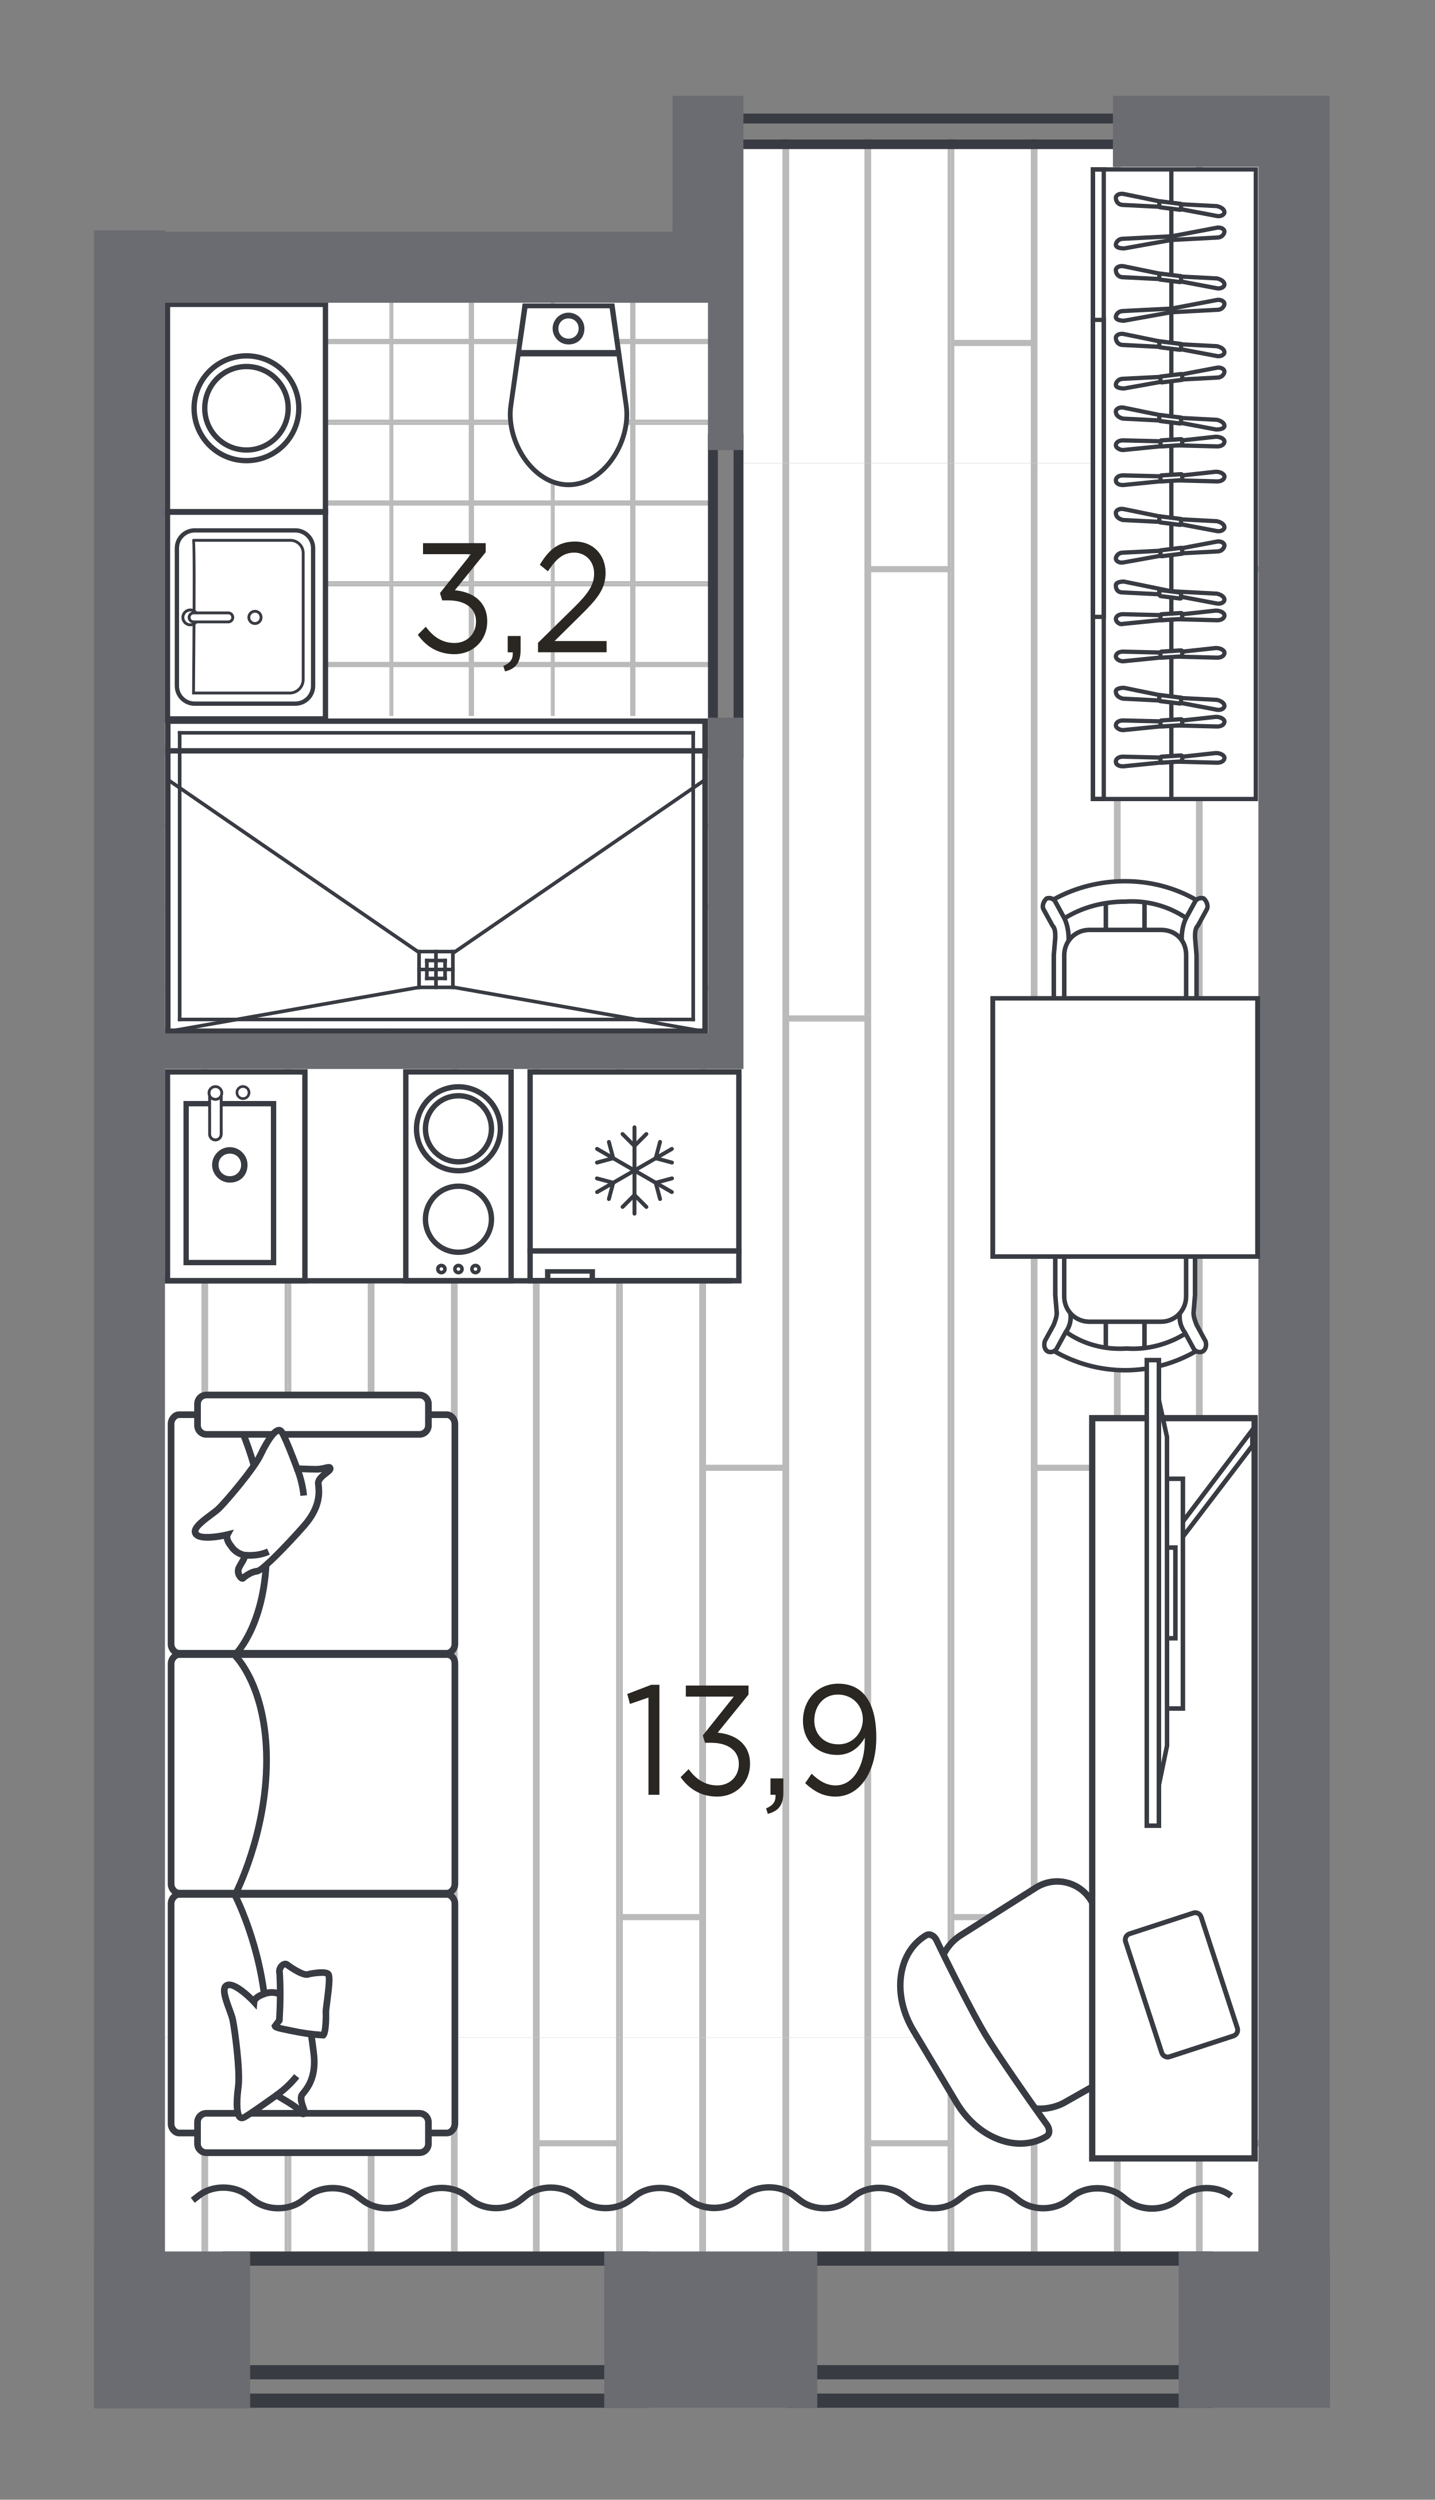 <?xml version="1.0" encoding="UTF-8"?>
<svg xmlns="http://www.w3.org/2000/svg" version="1.1" xmlns:xlink="http://www.w3.org/1999/xlink" viewBox="0 0 57.29 99.742">
  <rect x="0" y="0" width="57.29" height="99.742" fill="#808080" stroke="none"/>
  <defs>
    <style>
      .cls-1 {
        clip-path: url(#clippath-20);
      }

      .cls-2 {
        clip-path: url(#clippath-11);
      }

      .cls-3 {
        clip-path: url(#clippath-16);
      }

      .cls-4 {
        clip-path: url(#clippath-33);
      }

      .cls-5 {
        clip-path: url(#clippath-41);
      }

      .cls-6 {
        clip-path: url(#clippath-32);
      }

      .cls-7 {
        clip-path: url(#clippath-2);
      }

      .cls-8 {
        fill: #2a2722;
      }

      .cls-8, .cls-9, .cls-10, .cls-11, .cls-12, .cls-13, .cls-14, .cls-15, .cls-16 {
        stroke-width: 0px;
      }

      .cls-17 {
        clip-path: url(#clippath-13);
      }

      .cls-18 {
        clip-path: url(#clippath-37);
      }

      .cls-19 {
        clip-path: url(#clippath-25);
      }

      .cls-9, .cls-16 {
        fill: #6b6c71;
      }

      .cls-20 {
        clip-path: url(#clippath-15);
      }

      .cls-21 {
        clip-path: url(#clippath-6);
      }

      .cls-22 {
        clip-path: url(#clippath-40);
      }

      .cls-23 {
        clip-path: url(#clippath-26);
      }

      .cls-10, .cls-11 {
        fill: none;
      }

      .cls-24 {
        clip-path: url(#clippath-7);
      }

      .cls-25 {
        clip-path: url(#clippath-21);
      }

      .cls-26 {
        clip-path: url(#clippath-34);
      }

      .cls-27 {
        clip-path: url(#clippath-1);
      }

      .cls-28 {
        clip-path: url(#clippath-4);
      }

      .cls-29 {
        clip-path: url(#clippath-38);
      }

      .cls-11 {
        clip-rule: evenodd;
      }

      .cls-30 {
        clip-path: url(#clippath-36);
      }

      .cls-31 {
        clip-path: url(#clippath-27);
      }

      .cls-12 {
        fill: #bababa;
      }

      .cls-32 {
        clip-path: url(#clippath-12);
      }

      .cls-33 {
        clip-path: url(#clippath-24);
      }

      .cls-34 {
        clip-path: url(#clippath-30);
      }

      .cls-13, .cls-14 {
        fill: #383b42;
      }

      .cls-35 {
        clip-path: url(#clippath-22);
      }

      .cls-14, .cls-16 {
        fill-rule: evenodd;
      }

      .cls-36 {
        stroke: #383b42;
        stroke-miterlimit: 10;
        stroke-width: .25px;
      }

      .cls-36, .cls-15 {
        fill: #fff;
      }

      .cls-37 {
        clip-path: url(#clippath-9);
      }

      .cls-38 {
        clip-path: url(#clippath);
      }

      .cls-39 {
        clip-path: url(#clippath-39);
      }

      .cls-40 {
        clip-path: url(#clippath-19);
      }

      .cls-41 {
        clip-path: url(#clippath-31);
      }

      .cls-42 {
        clip-path: url(#clippath-3);
      }

      .cls-43 {
        clip-path: url(#clippath-8);
      }

      .cls-44 {
        clip-path: url(#clippath-29);
      }

      .cls-45 {
        clip-path: url(#clippath-18);
      }

      .cls-46 {
        clip-path: url(#clippath-14);
      }

      .cls-47 {
        clip-path: url(#clippath-17);
      }

      .cls-48 {
        clip-path: url(#clippath-5);
      }

      .cls-49 {
        clip-path: url(#clippath-10);
      }

      .cls-50 {
        clip-path: url(#clippath-23);
      }

      .cls-51 {
        clip-path: url(#clippath-28);
      }

      .cls-52 {
        clip-path: url(#clippath-35);
      }
    </style>
    <clipPath id="clippath">
      <rect class="cls-10" x="6.581" y="12.032" width="21.774" height="29.613"/>
    </clipPath>
    <clipPath id="clippath-1">
      <rect class="cls-10" x="22.041" y="10.406" width="6.444" height="6.444"/>
    </clipPath>
    <clipPath id="clippath-2">
      <rect class="cls-10" x="22.041" y="10.406" width="6.444" height="6.444"/>
    </clipPath>
    <clipPath id="clippath-3">
      <rect class="cls-10" x="22.041" y="16.85" width="6.444" height="6.444"/>
    </clipPath>
    <clipPath id="clippath-4">
      <rect class="cls-10" x="22.041" y="16.85" width="6.444" height="6.444"/>
    </clipPath>
    <clipPath id="clippath-5">
      <rect class="cls-10" x="22.041" y="23.294" width="6.444" height="6.444"/>
    </clipPath>
    <clipPath id="clippath-6">
      <rect class="cls-10" x="22.041" y="23.294" width="6.444" height="6.444"/>
    </clipPath>
    <clipPath id="clippath-7">
      <rect class="cls-10" x="22.041" y="29.737" width="6.444" height="6.444"/>
    </clipPath>
    <clipPath id="clippath-8">
      <rect class="cls-10" x="22.041" y="29.737" width="6.444" height="6.444"/>
    </clipPath>
    <clipPath id="clippath-9">
      <rect class="cls-10" x="22.041" y="36.181" width="6.444" height="6.444"/>
    </clipPath>
    <clipPath id="clippath-10">
      <rect class="cls-10" x="22.041" y="36.181" width="6.444" height="6.444"/>
    </clipPath>
    <clipPath id="clippath-11">
      <rect class="cls-10" x="15.598" y="10.406" width="6.444" height="6.444"/>
    </clipPath>
    <clipPath id="clippath-12">
      <rect class="cls-10" x="15.598" y="10.406" width="6.444" height="6.444"/>
    </clipPath>
    <clipPath id="clippath-13">
      <rect class="cls-10" x="15.598" y="16.85" width="6.444" height="6.444"/>
    </clipPath>
    <clipPath id="clippath-14">
      <rect class="cls-10" x="15.598" y="16.85" width="6.444" height="6.444"/>
    </clipPath>
    <clipPath id="clippath-15">
      <rect class="cls-10" x="15.598" y="23.294" width="6.444" height="6.444"/>
    </clipPath>
    <clipPath id="clippath-16">
      <rect class="cls-10" x="15.598" y="23.294" width="6.444" height="6.444"/>
    </clipPath>
    <clipPath id="clippath-17">
      <rect class="cls-10" x="15.598" y="29.737" width="6.444" height="6.444"/>
    </clipPath>
    <clipPath id="clippath-18">
      <rect class="cls-10" x="15.598" y="29.737" width="6.444" height="6.444"/>
    </clipPath>
    <clipPath id="clippath-19">
      <rect class="cls-10" x="15.598" y="36.181" width="6.444" height="6.444"/>
    </clipPath>
    <clipPath id="clippath-20">
      <rect class="cls-10" x="15.598" y="36.181" width="6.444" height="6.444"/>
    </clipPath>
    <clipPath id="clippath-21">
      <rect class="cls-10" x="9.154" y="10.406" width="6.444" height="6.444"/>
    </clipPath>
    <clipPath id="clippath-22">
      <rect class="cls-10" x="9.154" y="10.406" width="6.444" height="6.444"/>
    </clipPath>
    <clipPath id="clippath-23">
      <rect class="cls-10" x="9.154" y="16.85" width="6.444" height="6.444"/>
    </clipPath>
    <clipPath id="clippath-24">
      <rect class="cls-10" x="9.154" y="16.85" width="6.444" height="6.444"/>
    </clipPath>
    <clipPath id="clippath-25">
      <rect class="cls-10" x="9.154" y="23.294" width="6.444" height="6.444"/>
    </clipPath>
    <clipPath id="clippath-26">
      <rect class="cls-10" x="9.154" y="23.294" width="6.444" height="6.444"/>
    </clipPath>
    <clipPath id="clippath-27">
      <rect class="cls-10" x="9.154" y="29.737" width="6.444" height="6.444"/>
    </clipPath>
    <clipPath id="clippath-28">
      <rect class="cls-10" x="9.154" y="29.737" width="6.444" height="6.444"/>
    </clipPath>
    <clipPath id="clippath-29">
      <rect class="cls-10" x="9.154" y="36.181" width="6.444" height="6.444"/>
    </clipPath>
    <clipPath id="clippath-30">
      <rect class="cls-10" x="9.154" y="36.181" width="6.444" height="6.444"/>
    </clipPath>
    <clipPath id="clippath-31">
      <rect class="cls-10" x="2.71" y="10.406" width="6.444" height="6.444"/>
    </clipPath>
    <clipPath id="clippath-32">
      <rect class="cls-10" x="2.71" y="10.406" width="6.444" height="6.444"/>
    </clipPath>
    <clipPath id="clippath-33">
      <rect class="cls-10" x="2.71" y="16.85" width="6.444" height="6.444"/>
    </clipPath>
    <clipPath id="clippath-34">
      <rect class="cls-10" x="2.71" y="16.85" width="6.444" height="6.444"/>
    </clipPath>
    <clipPath id="clippath-35">
      <rect class="cls-10" x="2.71" y="23.294" width="6.444" height="6.444"/>
    </clipPath>
    <clipPath id="clippath-36">
      <rect class="cls-10" x="2.71" y="23.294" width="6.444" height="6.444"/>
    </clipPath>
    <clipPath id="clippath-37">
      <rect class="cls-10" x="2.71" y="29.737" width="6.444" height="6.444"/>
    </clipPath>
    <clipPath id="clippath-38">
      <rect class="cls-10" x="2.71" y="29.737" width="6.444" height="6.444"/>
    </clipPath>
    <clipPath id="clippath-39">
      <rect class="cls-10" x="2.71" y="36.181" width="6.444" height="6.444"/>
    </clipPath>
    <clipPath id="clippath-40">
      <rect class="cls-10" x="2.71" y="36.181" width="6.444" height="6.444"/>
    </clipPath>
    <clipPath id="clippath-41">
      <polygon class="cls-11" points="29.613 5.548 29.613 42.419 6 42.419 6 90.032 29.613 90.032 30.581 90.032 50.613 90.032 50.613 5.548 29.613 5.548"/>
    </clipPath>
  </defs>
  <g id="gjk">
    <g class="cls-38">
      <g class="cls-27">
        <rect class="cls-15" x="22.041" y="10.406" width="6.444" height="6.444"/>
        <g class="cls-7">
          <g>
            <g>
              <rect class="cls-12" x="22.041" y="10.406" width="6.444" height=".105"/>
              <rect class="cls-12" x="22.042" y="13.522" width="6.444" height=".211"/>
              <rect class="cls-12" x="22.043" y="16.744" width="6.443" height=".105"/>
            </g>
            <g>
              <rect class="cls-12" x="22.042" y="10.406" width=".105" height="6.444"/>
              <rect class="cls-12" x="25.158" y="10.406" width=".211" height="6.444"/>
              <rect class="cls-12" x="28.432" y="10.406" width=".053" height="6.444"/>
            </g>
          </g>
        </g>
      </g>
      <g class="cls-42">
        <rect class="cls-15" x="22.041" y="16.85" width="6.444" height="6.444"/>
        <g class="cls-28">
          <g>
            <g>
              <rect class="cls-12" x="22.041" y="16.85" width="6.444" height=".105"/>
              <rect class="cls-12" x="22.042" y="19.966" width="6.444" height=".211"/>
              <rect class="cls-12" x="22.043" y="23.188" width="6.443" height=".105"/>
            </g>
            <g>
              <rect class="cls-12" x="22.042" y="16.85" width=".105" height="6.444"/>
              <rect class="cls-12" x="25.158" y="16.85" width=".211" height="6.444"/>
              <rect class="cls-12" x="28.432" y="16.85" width=".053" height="6.444"/>
            </g>
          </g>
        </g>
      </g>
      <g class="cls-48">
        <rect class="cls-15" x="22.041" y="23.294" width="6.444" height="6.444"/>
        <g class="cls-21">
          <g>
            <g>
              <rect class="cls-12" x="22.041" y="23.294" width="6.444" height=".105"/>
              <rect class="cls-12" x="22.042" y="26.41" width="6.444" height=".211"/>
              <rect class="cls-12" x="22.043" y="29.632" width="6.443" height=".105"/>
            </g>
            <g>
              <rect class="cls-12" x="22.042" y="23.294" width=".105" height="6.444"/>
              <rect class="cls-12" x="25.158" y="23.294" width=".211" height="6.444"/>
              <rect class="cls-12" x="28.432" y="23.294" width=".053" height="6.444"/>
            </g>
          </g>
        </g>
      </g>
      <g class="cls-24">
        <rect class="cls-15" x="22.041" y="29.737" width="6.444" height="6.444"/>
        <g class="cls-43">
          <g>
            <g>
              <rect class="cls-12" x="22.041" y="29.738" width="6.444" height=".105"/>
              <rect class="cls-12" x="22.042" y="32.854" width="6.444" height=".211"/>
              <rect class="cls-12" x="22.043" y="36.076" width="6.443" height=".105"/>
            </g>
            <g>
              <rect class="cls-12" x="22.042" y="29.738" width=".105" height="6.444"/>
              <rect class="cls-12" x="25.158" y="29.738" width=".211" height="6.444"/>
              <rect class="cls-12" x="28.432" y="29.738" width=".053" height="6.444"/>
            </g>
          </g>
        </g>
      </g>
      <g class="cls-37">
        <rect class="cls-15" x="22.041" y="36.181" width="6.444" height="6.444"/>
        <g class="cls-49">
          <g>
            <g>
              <rect class="cls-12" x="22.041" y="36.181" width="6.444" height=".105"/>
              <rect class="cls-12" x="22.042" y="39.298" width="6.444" height=".211"/>
              <rect class="cls-12" x="22.043" y="42.52" width="6.443" height=".105"/>
            </g>
            <g>
              <rect class="cls-12" x="22.042" y="36.181" width=".105" height="6.444"/>
              <rect class="cls-12" x="25.158" y="36.181" width=".211" height="6.444"/>
              <rect class="cls-12" x="28.432" y="36.181" width=".053" height="6.444"/>
            </g>
          </g>
        </g>
      </g>
      <g class="cls-2">
        <rect class="cls-15" x="15.598" y="10.406" width="6.444" height="6.444"/>
        <g class="cls-32">
          <g>
            <g>
              <rect class="cls-12" x="15.598" y="10.406" width="6.444" height=".105"/>
              <rect class="cls-12" x="15.598" y="13.522" width="6.444" height=".211"/>
              <rect class="cls-12" x="15.599" y="16.744" width="6.443" height=".105"/>
            </g>
            <g>
              <rect class="cls-12" x="15.598" y="10.406" width=".105" height="6.444"/>
              <rect class="cls-12" x="18.714" y="10.406" width=".211" height="6.444"/>
              <rect class="cls-12" x="21.988" y="10.406" width=".053" height="6.444"/>
            </g>
          </g>
        </g>
      </g>
      <g class="cls-17">
        <rect class="cls-15" x="15.598" y="16.85" width="6.444" height="6.444"/>
        <g class="cls-46">
          <g>
            <g>
              <rect class="cls-12" x="15.598" y="16.85" width="6.444" height=".105"/>
              <rect class="cls-12" x="15.598" y="19.966" width="6.444" height=".211"/>
              <rect class="cls-12" x="15.599" y="23.188" width="6.443" height=".105"/>
            </g>
            <g>
              <rect class="cls-12" x="15.598" y="16.85" width=".105" height="6.444"/>
              <rect class="cls-12" x="18.714" y="16.85" width=".211" height="6.444"/>
              <rect class="cls-12" x="21.988" y="16.85" width=".053" height="6.444"/>
            </g>
          </g>
        </g>
      </g>
      <g class="cls-20">
        <rect class="cls-15" x="15.598" y="23.294" width="6.444" height="6.444"/>
        <g class="cls-3">
          <g>
            <g>
              <rect class="cls-12" x="15.598" y="23.294" width="6.444" height=".105"/>
              <rect class="cls-12" x="15.598" y="26.41" width="6.444" height=".211"/>
              <rect class="cls-12" x="15.599" y="29.632" width="6.443" height=".105"/>
            </g>
            <g>
              <rect class="cls-12" x="15.598" y="23.294" width=".105" height="6.444"/>
              <rect class="cls-12" x="18.714" y="23.294" width=".211" height="6.444"/>
              <rect class="cls-12" x="21.988" y="23.294" width=".053" height="6.444"/>
            </g>
          </g>
        </g>
      </g>
      <g class="cls-47">
        <rect class="cls-15" x="15.598" y="29.737" width="6.444" height="6.444"/>
        <g class="cls-45">
          <g>
            <g>
              <rect class="cls-12" x="15.598" y="29.738" width="6.444" height=".105"/>
              <rect class="cls-12" x="15.598" y="32.854" width="6.444" height=".211"/>
              <rect class="cls-12" x="15.599" y="36.076" width="6.443" height=".105"/>
            </g>
            <g>
              <rect class="cls-12" x="15.598" y="29.738" width=".105" height="6.444"/>
              <rect class="cls-12" x="18.714" y="29.738" width=".211" height="6.444"/>
              <rect class="cls-12" x="21.988" y="29.738" width=".053" height="6.444"/>
            </g>
          </g>
        </g>
      </g>
      <g class="cls-40">
        <rect class="cls-15" x="15.598" y="36.181" width="6.444" height="6.444"/>
        <g class="cls-1">
          <g>
            <g>
              <rect class="cls-12" x="15.598" y="36.181" width="6.444" height=".105"/>
              <rect class="cls-12" x="15.598" y="39.298" width="6.444" height=".211"/>
              <rect class="cls-12" x="15.599" y="42.52" width="6.443" height=".105"/>
            </g>
            <g>
              <rect class="cls-12" x="15.598" y="36.181" width=".105" height="6.444"/>
              <rect class="cls-12" x="18.714" y="36.181" width=".211" height="6.444"/>
              <rect class="cls-12" x="21.988" y="36.181" width=".053" height="6.444"/>
            </g>
          </g>
        </g>
      </g>
      <g class="cls-25">
        <rect class="cls-15" x="9.154" y="10.406" width="6.444" height="6.444"/>
        <g class="cls-35">
          <g>
            <g>
              <rect class="cls-12" x="9.154" y="10.406" width="6.444" height=".105"/>
              <rect class="cls-12" x="9.154" y="13.522" width="6.444" height=".211"/>
              <rect class="cls-12" x="9.155" y="16.744" width="6.443" height=".105"/>
            </g>
            <g>
              <rect class="cls-12" x="9.154" y="10.406" width=".105" height="6.444"/>
              <rect class="cls-12" x="12.27" y="10.406" width=".211" height="6.444"/>
              <rect class="cls-12" x="15.545" y="10.406" width=".053" height="6.444"/>
            </g>
          </g>
        </g>
      </g>
      <g class="cls-50">
        <rect class="cls-15" x="9.154" y="16.85" width="6.444" height="6.444"/>
        <g class="cls-33">
          <g>
            <g>
              <rect class="cls-12" x="9.154" y="16.85" width="6.444" height=".105"/>
              <rect class="cls-12" x="9.154" y="19.966" width="6.444" height=".211"/>
              <rect class="cls-12" x="9.155" y="23.188" width="6.443" height=".105"/>
            </g>
            <g>
              <rect class="cls-12" x="9.154" y="16.85" width=".105" height="6.444"/>
              <rect class="cls-12" x="12.27" y="16.85" width=".211" height="6.444"/>
              <rect class="cls-12" x="15.545" y="16.85" width=".053" height="6.444"/>
            </g>
          </g>
        </g>
      </g>
      <g class="cls-19">
        <rect class="cls-15" x="9.154" y="23.294" width="6.444" height="6.444"/>
        <g class="cls-23">
          <g>
            <g>
              <rect class="cls-12" x="9.154" y="23.294" width="6.444" height=".105"/>
              <rect class="cls-12" x="9.154" y="26.41" width="6.444" height=".211"/>
              <rect class="cls-12" x="9.155" y="29.632" width="6.443" height=".105"/>
            </g>
            <g>
              <rect class="cls-12" x="9.154" y="23.294" width=".105" height="6.444"/>
              <rect class="cls-12" x="12.27" y="23.294" width=".211" height="6.444"/>
              <rect class="cls-12" x="15.545" y="23.294" width=".053" height="6.444"/>
            </g>
          </g>
        </g>
      </g>
      <g class="cls-31">
        <rect class="cls-15" x="9.154" y="29.737" width="6.444" height="6.444"/>
        <g class="cls-51">
          <g>
            <g>
              <rect class="cls-12" x="9.154" y="29.738" width="6.444" height=".105"/>
              <rect class="cls-12" x="9.154" y="32.854" width="6.444" height=".211"/>
              <rect class="cls-12" x="9.155" y="36.076" width="6.443" height=".105"/>
            </g>
            <g>
              <rect class="cls-12" x="9.154" y="29.738" width=".105" height="6.444"/>
              <rect class="cls-12" x="12.27" y="29.738" width=".211" height="6.444"/>
              <rect class="cls-12" x="15.545" y="29.738" width=".053" height="6.444"/>
            </g>
          </g>
        </g>
      </g>
      <g class="cls-44">
        <rect class="cls-15" x="9.154" y="36.181" width="6.444" height="6.444"/>
        <g class="cls-34">
          <g>
            <g>
              <rect class="cls-12" x="9.154" y="36.181" width="6.444" height=".105"/>
              <rect class="cls-12" x="9.154" y="39.298" width="6.444" height=".211"/>
              <rect class="cls-12" x="9.155" y="42.52" width="6.443" height=".105"/>
            </g>
            <g>
              <rect class="cls-12" x="9.154" y="36.181" width=".105" height="6.444"/>
              <rect class="cls-12" x="12.27" y="36.181" width=".211" height="6.444"/>
              <rect class="cls-12" x="15.545" y="36.181" width=".053" height="6.444"/>
            </g>
          </g>
        </g>
      </g>
      <g class="cls-41">
        <rect class="cls-15" x="2.71" y="10.406" width="6.444" height="6.444"/>
        <g class="cls-6">
          <g>
            <g>
              <rect class="cls-12" x="2.71" y="10.406" width="6.444" height=".105"/>
              <rect class="cls-12" x="2.71" y="13.522" width="6.444" height=".211"/>
              <rect class="cls-12" x="2.711" y="16.744" width="6.443" height=".105"/>
            </g>
            <g>
              <rect class="cls-12" x="2.71" y="10.406" width=".105" height="6.444"/>
              <rect class="cls-12" x="5.826" y="10.406" width=".211" height="6.444"/>
              <rect class="cls-12" x="9.101" y="10.406" width=".053" height="6.444"/>
            </g>
          </g>
        </g>
      </g>
      <g class="cls-4">
        <rect class="cls-15" x="2.71" y="16.85" width="6.444" height="6.444"/>
        <g class="cls-26">
          <g>
            <g>
              <rect class="cls-12" x="2.71" y="16.85" width="6.444" height=".105"/>
              <rect class="cls-12" x="2.71" y="19.966" width="6.444" height=".211"/>
              <rect class="cls-12" x="2.711" y="23.188" width="6.443" height=".105"/>
            </g>
            <g>
              <rect class="cls-12" x="2.71" y="16.85" width=".105" height="6.444"/>
              <rect class="cls-12" x="5.826" y="16.85" width=".211" height="6.444"/>
              <rect class="cls-12" x="9.101" y="16.85" width=".053" height="6.444"/>
            </g>
          </g>
        </g>
      </g>
      <g class="cls-52">
        <rect class="cls-15" x="2.71" y="23.294" width="6.444" height="6.444"/>
        <g class="cls-30">
          <g>
            <g>
              <rect class="cls-12" x="2.71" y="23.294" width="6.444" height=".105"/>
              <rect class="cls-12" x="2.71" y="26.41" width="6.444" height=".211"/>
              <rect class="cls-12" x="2.711" y="29.632" width="6.443" height=".105"/>
            </g>
            <g>
              <rect class="cls-12" x="2.71" y="23.294" width=".105" height="6.444"/>
              <rect class="cls-12" x="5.826" y="23.294" width=".211" height="6.444"/>
              <rect class="cls-12" x="9.101" y="23.294" width=".053" height="6.444"/>
            </g>
          </g>
        </g>
      </g>
      <g class="cls-18">
        <rect class="cls-15" x="2.71" y="29.737" width="6.444" height="6.444"/>
        <g class="cls-29">
          <g>
            <g>
              <rect class="cls-12" x="2.71" y="29.738" width="6.444" height=".105"/>
              <rect class="cls-12" x="2.71" y="32.854" width="6.444" height=".211"/>
              <rect class="cls-12" x="2.711" y="36.076" width="6.443" height=".105"/>
            </g>
            <g>
              <rect class="cls-12" x="2.71" y="29.738" width=".105" height="6.444"/>
              <rect class="cls-12" x="5.826" y="29.738" width=".211" height="6.444"/>
              <rect class="cls-12" x="9.101" y="29.738" width=".053" height="6.444"/>
            </g>
          </g>
        </g>
      </g>
      <g class="cls-39">
        <rect class="cls-15" x="2.71" y="36.181" width="6.444" height="6.444"/>
        <g class="cls-22">
          <g>
            <g>
              <rect class="cls-12" x="2.71" y="36.181" width="6.444" height=".105"/>
              <rect class="cls-12" x="2.71" y="39.298" width="6.444" height=".211"/>
              <rect class="cls-12" x="2.711" y="42.52" width="6.443" height=".105"/>
            </g>
            <g>
              <rect class="cls-12" x="2.71" y="36.181" width=".105" height="6.444"/>
              <rect class="cls-12" x="5.826" y="36.181" width=".211" height="6.444"/>
              <rect class="cls-12" x="9.101" y="36.181" width=".053" height="6.444"/>
            </g>
          </g>
        </g>
      </g>
    </g>
    <g class="cls-5">
      <g>
        <rect class="cls-10" x="37.966" y="-44.33" width="13.235" height="62.81"/>
        <rect class="cls-15" x="37.966" y="-44.33" width="13.235" height="62.81"/>
        <rect class="cls-12" x="41.152" y="-44.33" width=".269" height="62.81"/>
        <rect class="cls-12" x="44.472" y="-44.33" width=".269" height="62.81"/>
        <rect class="cls-12" x="47.746" y="-44.33" width=".269" height="62.81"/>
        <g>
          <rect class="cls-12" x="47.88" y="-40.222" width="3.32" height=".245"/>
          <rect class="cls-12" x="44.56" y="-22.293" width="3.32" height=".245"/>
          <rect class="cls-12" x="41.286" y="-4.365" width="3.273" height=".245"/>
          <rect class="cls-12" x="37.966" y="13.563" width="3.32" height=".245"/>
        </g>
        <rect class="cls-12" x="51.066" y="-44.33" width=".134" height="62.81"/>
        <rect class="cls-12" x="37.966" y="-44.33" width=".134" height="62.81"/>
      </g>
      <g>
        <rect class="cls-10" x="37.966" y="18.479" width="13.235" height="62.81"/>
        <rect class="cls-15" x="37.966" y="18.479" width="13.235" height="62.81"/>
        <rect class="cls-12" x="41.152" y="18.479" width=".269" height="62.81"/>
        <rect class="cls-12" x="44.472" y="18.479" width=".269" height="62.81"/>
        <rect class="cls-12" x="47.746" y="18.479" width=".269" height="62.81"/>
        <g>
          <rect class="cls-12" x="47.88" y="22.588" width="3.32" height=".245"/>
          <rect class="cls-12" x="44.56" y="40.516" width="3.32" height=".245"/>
          <rect class="cls-12" x="41.286" y="58.444" width="3.273" height=".245"/>
          <rect class="cls-12" x="37.966" y="76.373" width="3.32" height=".245"/>
        </g>
        <rect class="cls-12" x="51.066" y="18.479" width=".134" height="62.81"/>
        <rect class="cls-12" x="37.966" y="18.479" width=".134" height="62.81"/>
      </g>
      <g>
        <rect class="cls-10" x="37.966" y="81.289" width="13.235" height="62.81"/>
        <rect class="cls-15" x="37.966" y="81.289" width="13.235" height="62.81"/>
        <rect class="cls-12" x="41.152" y="81.289" width=".269" height="62.81"/>
        <rect class="cls-12" x="44.472" y="81.289" width=".269" height="62.81"/>
        <rect class="cls-12" x="47.746" y="81.289" width=".269" height="62.81"/>
        <g>
          <rect class="cls-12" x="47.88" y="85.397" width="3.32" height=".245"/>
          <rect class="cls-12" x="44.56" y="103.326" width="3.32" height=".245"/>
          <rect class="cls-12" x="41.286" y="121.254" width="3.273" height=".245"/>
          <rect class="cls-12" x="37.966" y="139.183" width="3.32" height=".245"/>
        </g>
        <rect class="cls-12" x="51.066" y="81.289" width=".134" height="62.81"/>
        <rect class="cls-12" x="37.966" y="81.289" width=".134" height="62.81"/>
      </g>
      <g>
        <rect class="cls-10" x="24.731" y="-44.33" width="13.235" height="62.81"/>
        <rect class="cls-15" x="24.731" y="-44.33" width="13.235" height="62.81"/>
        <rect class="cls-12" x="27.917" y="-44.33" width=".269" height="62.81"/>
        <rect class="cls-12" x="31.238" y="-44.33" width=".269" height="62.81"/>
        <rect class="cls-12" x="34.511" y="-44.33" width=".269" height="62.81"/>
        <g>
          <rect class="cls-12" x="34.645" y="-40.222" width="3.32" height=".245"/>
          <rect class="cls-12" x="31.325" y="-22.293" width="3.32" height=".245"/>
          <rect class="cls-12" x="28.051" y="-4.365" width="3.273" height=".245"/>
          <rect class="cls-12" x="24.731" y="13.563" width="3.32" height=".245"/>
        </g>
        <rect class="cls-12" x="37.831" y="-44.33" width=".134" height="62.81"/>
        <rect class="cls-12" x="24.731" y="-44.33" width=".134" height="62.81"/>
      </g>
      <g>
        <rect class="cls-10" x="24.731" y="18.479" width="13.235" height="62.81"/>
        <rect class="cls-15" x="24.731" y="18.479" width="13.235" height="62.81"/>
        <rect class="cls-12" x="27.917" y="18.479" width=".269" height="62.81"/>
        <rect class="cls-12" x="31.238" y="18.479" width=".269" height="62.81"/>
        <rect class="cls-12" x="34.511" y="18.479" width=".269" height="62.81"/>
        <g>
          <rect class="cls-12" x="34.645" y="22.588" width="3.32" height=".245"/>
          <rect class="cls-12" x="31.325" y="40.516" width="3.32" height=".245"/>
          <rect class="cls-12" x="28.051" y="58.444" width="3.273" height=".245"/>
          <rect class="cls-12" x="24.731" y="76.373" width="3.32" height=".245"/>
        </g>
        <rect class="cls-12" x="37.831" y="18.479" width=".134" height="62.81"/>
        <rect class="cls-12" x="24.731" y="18.479" width=".134" height="62.81"/>
      </g>
      <g>
        <rect class="cls-10" x="24.731" y="81.289" width="13.235" height="62.81"/>
        <rect class="cls-15" x="24.731" y="81.289" width="13.235" height="62.81"/>
        <rect class="cls-12" x="27.917" y="81.289" width=".269" height="62.81"/>
        <rect class="cls-12" x="31.238" y="81.289" width=".269" height="62.81"/>
        <rect class="cls-12" x="34.511" y="81.289" width=".269" height="62.81"/>
        <g>
          <rect class="cls-12" x="34.645" y="85.397" width="3.32" height=".245"/>
          <rect class="cls-12" x="31.325" y="103.326" width="3.32" height=".245"/>
          <rect class="cls-12" x="28.051" y="121.254" width="3.273" height=".245"/>
          <rect class="cls-12" x="24.731" y="139.183" width="3.32" height=".245"/>
        </g>
        <rect class="cls-12" x="37.831" y="81.289" width=".134" height="62.81"/>
        <rect class="cls-12" x="24.731" y="81.289" width=".134" height="62.81"/>
      </g>
      <g>
        <rect class="cls-10" x="11.496" y="-44.33" width="13.235" height="62.81"/>
        <rect class="cls-15" x="11.497" y="-44.33" width="13.235" height="62.81"/>
        <rect class="cls-12" x="14.682" y="-44.33" width=".269" height="62.81"/>
        <rect class="cls-12" x="18.003" y="-44.33" width=".269" height="62.81"/>
        <rect class="cls-12" x="21.276" y="-44.33" width=".269" height="62.81"/>
        <g>
          <rect class="cls-12" x="21.411" y="-40.222" width="3.32" height=".245"/>
          <rect class="cls-12" x="18.09" y="-22.293" width="3.32" height=".245"/>
          <rect class="cls-12" x="14.817" y="-4.365" width="3.273" height=".245"/>
          <rect class="cls-12" x="11.496" y="13.563" width="3.32" height=".245"/>
        </g>
        <rect class="cls-12" x="24.597" y="-44.33" width=".134" height="62.81"/>
        <rect class="cls-12" x="11.497" y="-44.33" width=".134" height="62.81"/>
      </g>
      <g>
        <rect class="cls-10" x="11.496" y="18.479" width="13.235" height="62.81"/>
        <rect class="cls-15" x="11.497" y="18.479" width="13.235" height="62.81"/>
        <rect class="cls-12" x="14.682" y="18.479" width=".269" height="62.81"/>
        <rect class="cls-12" x="18.003" y="18.479" width=".269" height="62.81"/>
        <rect class="cls-12" x="21.276" y="18.479" width=".269" height="62.81"/>
        <g>
          <rect class="cls-12" x="21.411" y="22.588" width="3.32" height=".245"/>
          <rect class="cls-12" x="18.09" y="40.516" width="3.32" height=".245"/>
          <rect class="cls-12" x="14.817" y="58.444" width="3.273" height=".245"/>
          <rect class="cls-12" x="11.496" y="76.373" width="3.32" height=".245"/>
        </g>
        <rect class="cls-12" x="24.597" y="18.479" width=".134" height="62.81"/>
        <rect class="cls-12" x="11.497" y="18.479" width=".134" height="62.81"/>
      </g>
      <g>
        <rect class="cls-10" x="11.496" y="81.289" width="13.235" height="62.81"/>
        <rect class="cls-15" x="11.497" y="81.289" width="13.235" height="62.81"/>
        <rect class="cls-12" x="14.682" y="81.289" width=".269" height="62.81"/>
        <rect class="cls-12" x="18.003" y="81.289" width=".269" height="62.81"/>
        <rect class="cls-12" x="21.276" y="81.289" width=".269" height="62.81"/>
        <g>
          <rect class="cls-12" x="21.411" y="85.397" width="3.32" height=".245"/>
          <rect class="cls-12" x="18.09" y="103.326" width="3.32" height=".245"/>
          <rect class="cls-12" x="14.817" y="121.254" width="3.273" height=".245"/>
          <rect class="cls-12" x="11.496" y="139.183" width="3.32" height=".245"/>
        </g>
        <rect class="cls-12" x="24.597" y="81.289" width=".134" height="62.81"/>
        <rect class="cls-12" x="11.497" y="81.289" width=".134" height="62.81"/>
      </g>
      <g>
        <rect class="cls-10" x="-1.738" y="-44.33" width="13.235" height="62.81"/>
        <rect class="cls-15" x="-1.738" y="-44.33" width="13.235" height="62.81"/>
        <rect class="cls-12" x="1.448" y="-44.33" width=".269" height="62.81"/>
        <rect class="cls-12" x="4.768" y="-44.33" width=".269" height="62.81"/>
        <rect class="cls-12" x="8.042" y="-44.33" width=".269" height="62.81"/>
        <g>
          <rect class="cls-12" x="8.176" y="-40.222" width="3.32" height=".245"/>
          <rect class="cls-12" x="4.856" y="-22.293" width="3.32" height=".245"/>
          <rect class="cls-12" x="1.582" y="-4.365" width="3.273" height=".245"/>
          <rect class="cls-12" x="-1.738" y="13.563" width="3.32" height=".245"/>
        </g>
        <rect class="cls-12" x="11.362" y="-44.33" width=".134" height="62.81"/>
        <rect class="cls-12" x="-1.738" y="-44.33" width=".134" height="62.81"/>
      </g>
      <g>
        <rect class="cls-10" x="-1.738" y="18.479" width="13.235" height="62.81"/>
        <rect class="cls-15" x="-1.738" y="18.479" width="13.235" height="62.81"/>
        <rect class="cls-12" x="1.448" y="18.479" width=".269" height="62.81"/>
        <rect class="cls-12" x="4.768" y="18.479" width=".269" height="62.81"/>
        <rect class="cls-12" x="8.042" y="18.479" width=".269" height="62.81"/>
        <g>
          <rect class="cls-12" x="8.176" y="22.588" width="3.32" height=".245"/>
          <rect class="cls-12" x="4.856" y="40.516" width="3.32" height=".245"/>
          <rect class="cls-12" x="1.582" y="58.444" width="3.273" height=".245"/>
          <rect class="cls-12" x="-1.738" y="76.373" width="3.32" height=".245"/>
        </g>
        <rect class="cls-12" x="11.362" y="18.479" width=".134" height="62.81"/>
        <rect class="cls-12" x="-1.738" y="18.479" width=".134" height="62.81"/>
      </g>
      <g>
        <rect class="cls-10" x="-1.738" y="81.289" width="13.235" height="62.81"/>
        <rect class="cls-15" x="-1.738" y="81.289" width="13.235" height="62.81"/>
        <rect class="cls-12" x="1.448" y="81.289" width=".269" height="62.81"/>
        <rect class="cls-12" x="4.768" y="81.289" width=".269" height="62.81"/>
        <rect class="cls-12" x="8.042" y="81.289" width=".269" height="62.81"/>
        <g>
          <rect class="cls-12" x="8.176" y="85.397" width="3.32" height=".245"/>
          <rect class="cls-12" x="4.856" y="103.326" width="3.32" height=".245"/>
          <rect class="cls-12" x="1.582" y="121.254" width="3.273" height=".245"/>
          <rect class="cls-12" x="-1.738" y="139.183" width="3.32" height=".245"/>
        </g>
        <rect class="cls-12" x="11.362" y="81.289" width=".134" height="62.81"/>
        <rect class="cls-12" x="-1.738" y="81.289" width=".134" height="62.81"/>
      </g>
    </g>
  </g>
  <g id="sanitary_">
    <g>
      <polygon class="cls-15" points="21.056 42.662 21.056 49.808 21.056 50.021 21.056 42.452 20.511 42.452 20.511 42.662 16.094 42.662 16.094 42.645 12.28 42.645 12.28 42.663 6.581 42.662 6.581 50.998 6.581 51.211 6.581 51.211 12.28 51.211 21.759 51.211 23.753 51.211 29.229 51.211 29.229 51.211 29.605 51.211 29.605 50.021 29.605 49.807 29.605 42.662 21.056 42.662"/>
      <path class="cls-15" d="M22.697,19.44c1.476,0,2.602-1.79,2.399-3.25l-.567-4.081h-3.664l-.567,4.081c-.203,1.461.923,3.25,2.399,3.25Z"/>
    </g>
    <polygon class="cls-15" points="6.773 14.005 6.774 14.005 6.773 12.213 12.984 12.213 12.984 14.22 12.984 14.22 12.984 28.568 28.215 28.568 28.216 28.568 28.216 30.99 28.222 31 28.216 31.004 28.216 41.04 28.215 41.04 28.19 41.04 28.19 41.041 28.187 41.04 27.999 41.04 27.999 41.04 6.761 41.04 6.761 41.04 6.761 41.04 6.736 41.04 6.736 40.901 6.736 40.828 6.736 31 6.736 29.953 6.736 29.741 6.736 28.781 6.736 28.568 6.774 28.568 6.773 14.005"/>
    <g>
      <g>
        <path class="cls-14" d="M16.094,51.211h4.417v-8.548h-4.417v8.548h0ZM16.308,42.876h3.989v8.121h-3.989v-8.121Z"/>
        <path class="cls-14" d="M16.878,48.649c0,.787.638,1.425,1.425,1.425s1.425-.638,1.425-1.425-.638-1.425-1.425-1.425-1.425.638-1.425,1.425h0ZM18.303,47.438c.669,0,1.211.542,1.211,1.211s-.542,1.211-1.211,1.211-1.211-.542-1.211-1.211.542-1.211,1.211-1.211Z"/>
        <path class="cls-14" d="M16.878,45.04c0,.787.638,1.425,1.425,1.425s1.425-.638,1.425-1.425-.638-1.425-1.425-1.425-1.425.638-1.425,1.425h0ZM18.303,43.829c.669,0,1.211.542,1.211,1.211s-.542,1.211-1.211,1.211-1.211-.542-1.211-1.211.542-1.211,1.211-1.211Z"/>
        <path class="cls-14" d="M16.522,45.04c0,.984.797,1.781,1.781,1.781s1.781-.797,1.781-1.781-.797-1.781-1.781-1.781-1.781.797-1.781,1.781h0ZM18.303,43.473c.866,0,1.567.702,1.567,1.567s-.702,1.567-1.567,1.567-1.567-.702-1.567-1.567.702-1.567,1.567-1.567Z"/>
        <g>
          <path class="cls-14" d="M17.408,50.637c0,.118.096.214.214.214s.214-.096.214-.214-.096-.214-.214-.214-.214.096-.214.214h0ZM17.622,50.566c.039,0,.071.032.071.071s-.032.071-.071.071-.071-.032-.071-.071.032-.071.071-.071Z"/>
          <path class="cls-14" d="M18.089,50.637c0,.118.096.214.214.214s.214-.096.214-.214-.096-.214-.214-.214-.214.096-.214.214h0ZM18.303,50.566c.039,0,.071.032.071.071s-.032.071-.071.071-.071-.032-.071-.071.032-.071.071-.071Z"/>
          <path class="cls-14" d="M18.769,50.637c0,.118.096.214.214.214s.214-.096.214-.214-.096-.214-.214-.214-.214.096-.214.214h0ZM18.983,50.566c.039,0,.071.032.071.071s-.032.071-.071.071-.071-.032-.071-.071.032-.071.071-.071Z"/>
        </g>
      </g>
      <g>
        <path class="cls-14" d="M21.056,51.211v-8.548h8.549v8.548h-8.549ZM29.391,50.994v-8.114h-8.121v8.114h8.121Z"/>
        <rect class="cls-13" x="21.056" y="49.807" width="8.549" height=".214"/>
        <path class="cls-14" d="M21.759,51.211v-.57h1.995v.57h-1.995ZM23.54,50.998v-.178h-1.567v.178h1.567Z"/>
        <g>
          <rect class="cls-13" x="25.252" y="44.902" width=".157" height="3.604" rx=".078" ry=".078"/>
          <rect class="cls-13" x="24.678" y="47.842" width=".83" height=".157" rx=".078" ry=".078" transform="translate(-26.535 31.779) rotate(-45)"/>
          <path class="cls-14" d="M25.862,48.214h0c.031-.031.031-.08,0-.111l-.476-.476c-.03-.031-.08-.031-.111,0h0c-.031.03-.031.08,0,.111l.476.476c.031.031.08.031.111,0Z"/>
          <path class="cls-14" d="M24.799,45.194h0c.03-.031.08-.031.11,0l.476.476c.03.03.03.08,0,.11h0c-.03.031-.08.031-.111,0l-.476-.476c-.03-.03-.03-.08,0-.111Z"/>
          <path class="cls-14" d="M25.861,45.193h0c.03.031.03.08,0,.111l-.476.476c-.03.03-.08.03-.111,0h0c-.03-.031-.03-.081,0-.111l.476-.476c.03-.03.08-.03.11,0Z"/>
          <path class="cls-14" d="M26.891,47.605h0c.022-.038.009-.085-.029-.107l-2.986-1.724c-.037-.022-.085-.009-.107.029h0c-.022.038-.009.085.028.107l2.986,1.724c.038.022.085.009.107-.029Z"/>
          <path class="cls-14" d="M26.373,47.918h0c.042-.011.067-.054.055-.096l-.174-.65c-.011-.042-.054-.067-.096-.055h0c-.042.011-.067.054-.056.096l.174.65c.011.042.054.067.096.055Z"/>
          <path class="cls-14" d="M26.904,46.999h0c-.011-.042-.054-.067-.096-.056l-.65.174c-.042.011-.067.054-.055.096h0c.011.042.054.067.096.056l.65-.174c.042-.011.067-.054.055-.096Z"/>
          <path class="cls-14" d="M23.757,46.408h0c-.011-.042.014-.085.056-.096l.65-.174c.042-.011.085.014.096.056h0c.011.042-.014.085-.055.096l-.65.174c-.042.011-.085-.014-.096-.056Z"/>
          <path class="cls-14" d="M24.288,45.489h0c.042-.011.085.014.096.056l.174.649c.011.042-.013.085-.055.096h0c-.042.011-.085-.013-.096-.055l-.174-.65c-.011-.042.014-.085.056-.096Z"/>
          <path class="cls-14" d="M23.77,47.605h0c.022.038.069.05.107.029l2.986-1.724c.037-.022.05-.07.029-.107h0c-.022-.038-.07-.05-.107-.029l-2.986,1.724c-.038.022-.05.07-.029.107Z"/>
          <path class="cls-14" d="M23.757,46.999h0c-.011.042.013.085.055.096l.65.174c.042.011.084-.014.095-.055h0c.011-.042-.014-.085-.055-.096l-.65-.174c-.042-.011-.085.014-.096.055Z"/>
          <path class="cls-14" d="M24.288,47.919h0c.042.011.085-.014.096-.055l.174-.65c.011-.042-.014-.085-.055-.096h0c-.042-.011-.085.014-.096.055l-.174.65c-.011.042.014.084.055.096Z"/>
          <path class="cls-14" d="M26.372,45.489h0c.041.011.066.054.055.096l-.174.65c-.011.042-.054.066-.096.055h0c-.041-.011-.066-.054-.055-.096l.174-.65c.011-.042.054-.066.095-.055Z"/>
          <path class="cls-14" d="M26.904,46.408h0c-.011.042-.054.067-.096.056l-.65-.174c-.042-.011-.066-.054-.055-.096h0c.011-.042.054-.067.095-.056l.65.174c.042.011.066.054.055.096Z"/>
        </g>
      </g>
      <rect class="cls-13" x="6.581" y="50.998" width="22.648" height=".214"/>
      <g>
        <path class="cls-14" d="M12.28,42.663h-5.699s0,8.548,0,8.548h5.699s0-8.548,0-8.548h0ZM12.066,50.998h-5.272v-8.121h5.272v8.121Z"/>
        <path class="cls-14" d="M9.406,43.595c0,.161.134.295.295.295s.296-.135.296-.295-.134-.296-.296-.296-.295.134-.295.296h0ZM9.701,43.783c-.107,0-.188-.081-.188-.188s.081-.188.188-.188.188.081.188.188-.08.188-.188.188Z"/>
        <path class="cls-14" d="M9.175,47.188c.45,0,.708-.322.708-.708s-.322-.708-.708-.708-.708.322-.708.708.322.708.708.708h0ZM9.626,46.481c0,.257-.193.45-.45.45s-.451-.193-.451-.45.193-.45.451-.45.45.193.45.45Z"/>
        <polygon class="cls-14" points="8.819 43.931 11.028 43.931 11.028 50.485 7.324 50.485 7.324 43.931 8.378 43.931 8.378 44.145 7.537 44.145 7.537 50.271 10.814 50.271 10.814 44.145 8.819 44.145 8.819 43.931"/>
        <g>
          <path class="cls-14" d="M8.287,43.612c0,.17.142.312.312.312s.312-.142.312-.312-.142-.312-.312-.312-.312.142-.312.312h0ZM8.6,43.81c-.114,0-.199-.085-.199-.199s.085-.199.199-.199.199.085.199.199-.085.199-.199.199Z"/>
          <path class="cls-14" d="M8.311,45.254c0,.08.033.152.084.204.052.052.125.085.205.085s.153-.033.204-.084c.052-.052.085-.125.085-.205v-1.532h-.116v1.532c0,.048-.019.091-.05.123-.031.031-.075.051-.122.051s-.092-.02-.123-.051c-.031-.031-.051-.075-.051-.123v-1.532s-.115,0-.115,0v1.532Z"/>
        </g>
      </g>
    </g>
    <g>
      <g>
        <rect class="cls-13" x="6.59" y="41.036" width="21.667" height=".214"/>
        <rect class="cls-13" x="6.59" y="28.669" width=".218" height="12.581"/>
        <rect class="cls-13" x="6.59" y="28.669" width="21.667" height=".214"/>
        <rect class="cls-13" x="28.039" y="28.669" width=".218" height="12.581"/>
      </g>
      <g>
        <rect class="cls-13" x="7.1" y="40.607" width="20.648" height=".143"/>
        <polygon class="cls-14" points="7.246 40.749 7.1 40.75 7.1 29.169 7.246 29.169 7.246 40.749"/>
        <rect class="cls-13" x="7.1" y="29.169" width="20.648" height=".143"/>
        <polygon class="cls-14" points="27.748 40.749 27.602 40.75 27.602 29.169 27.748 29.169 27.748 40.749"/>
      </g>
      <polygon class="cls-14" points="18.124 38.092 18.04 37.975 28.181 31.005 28.264 31.122 18.124 38.092"/>
      <polygon class="cls-14" points="16.731 38.092 16.815 37.975 6.674 31.005 6.59 31.122 16.731 38.092"/>
      <polygon class="cls-14" points="28.258 41.11 28.232 41.25 18.025 39.451 18.051 39.31 28.258 41.11"/>
      <polygon class="cls-14" points="16.823 39.451 16.797 39.31 6.59 41.109 6.616 41.25 16.823 39.451"/>
      <g>
        <g>
          <rect class="cls-13" x="18.007" y="37.898" width=".146" height="1.571"/>
          <rect class="cls-13" x="16.657" y="37.898" width=".146" height="1.571"/>
          <rect class="cls-13" x="16.657" y="39.326" width="1.495" height=".143"/>
          <rect class="cls-13" x="16.657" y="37.898" width="1.495" height=".143"/>
        </g>
        <rect class="cls-13" x="17.332" y="37.898" width=".146" height="1.571"/>
        <rect class="cls-13" x="16.657" y="38.612" width="1.495" height=".143"/>
        <g>
          <rect class="cls-13" x="16.968" y="38.969" width=".874" height=".143"/>
          <rect class="cls-13" x="16.968" y="38.255" width=".874" height=".143"/>
          <rect class="cls-13" x="17.696" y="38.254" width=".146" height=".858"/>
          <rect class="cls-13" x="16.968" y="38.254" width=".146" height=".858"/>
        </g>
      </g>
      <rect class="cls-13" x="6.59" y="29.852" width="21.667" height=".214"/>
    </g>
    <g>
      <path class="cls-14" d="M23.332,13.109c0,.404-.289.635-.635.635s-.635-.289-.635-.635.288-.634.635-.634.635.288.635.634h0ZM22.697,13.513c.231,0,.404-.173.404-.404s-.173-.404-.404-.404-.404.173-.404.404.173.404.404.404Z"/>
      <rect class="cls-13" x="20.65" y="13.966" width="4.095" height=".255"/>
      <path class="cls-14" d="M24.529,12.109l.567,4.081c.203,1.46-.923,3.25-2.399,3.25s-2.602-1.788-2.399-3.25l.567-4.081h3.664ZM24.905,16.191l-.567-3.89h-3.281l-.567,3.89c-.197,1.354.837,3.057,2.207,3.057s2.405-1.702,2.207-3.057Z"/>
    </g>
    <g>
      <g>
        <path class="cls-14" d="M9.84,18.062c.978,0,1.772-.793,1.772-1.772s-.793-1.772-1.772-1.772-1.772.793-1.772,1.772.793,1.772,1.772,1.772h0ZM9.84,17.85c-.861,0-1.559-.698-1.559-1.559s.698-1.559,1.559-1.559,1.559.698,1.559,1.559-.698,1.559-1.559,1.559Z"/>
        <path class="cls-14" d="M13.1,20.543v-8.504h-6.52v8.504h6.52ZM12.887,20.33h-6.094v-8.079s6.094,0,6.094,0v8.079Z"/>
        <path class="cls-14" d="M12.036,16.29c0,1.213-.984,2.197-2.197,2.197s-2.197-.984-2.197-2.197.984-2.197,2.197-2.197,2.197.984,2.197,2.197h0ZM11.824,16.29c0-1.096-.888-1.984-1.984-1.984s-1.984.888-1.984,1.984.888,1.984,1.984,1.984,1.984-.888,1.984-1.984Z"/>
      </g>
      <path class="cls-14" d="M13.1,28.791v-8.481h-6.52v8.481h6.52ZM12.887,28.579h-6.094v-8.056s6.094,0,6.094,0v8.056Z"/>
      <g>
        <g>
          <path class="cls-13" d="M7.772,21.078h4.019c.439,0,.795.357.795.796v5.494c0,.439-.357.795-.795.795h-4.019c-.439,0-.796-.357-.796-.795v-5.494c0-.439.357-.796.796-.796ZM11.791,27.991c.344,0,.623-.28.623-.623v-5.494c0-.344-.28-.624-.623-.624h-4.019c-.344,0-.624.28-.624.624v5.494c0,.344.28.623.624.623h4.019Z"/>
          <path class="cls-13" d="M7.726,21.503h3.871c.311,0,.564.253.564.564v5.046c0,.329-.267.597-.596.597h-3.896v-.057c.022-2.355.041-5.916.005-6.073l.005-.065.048-.011ZM11.565,27.596c.266,0,.482-.217.482-.483v-5.046c0-.248-.202-.45-.45-.45h-3.812c.021.278.04,1.387-.002,5.979h3.781Z"/>
        </g>
        <path class="cls-13" d="M10.18,24.334c.166,0,.301.135.301.301s-.135.301-.301.301-.302-.135-.302-.301.135-.301.302-.301ZM10.18,24.823c.103,0,.187-.084.187-.188s-.084-.188-.187-.188c-.104,0-.188.084-.188.188s.084.188.188.188Z"/>
        <path class="cls-13" d="M7.598,24.281c.195,0,.353.159.353.354s-.158.354-.353.354-.354-.158-.354-.354.158-.354.354-.354ZM7.598,24.875c.132,0,.239-.108.239-.24s-.108-.24-.239-.24-.24.108-.24.24.108.24.24.24Z"/>
        <g>
          <rect class="cls-15" x="7.551" y="24.455" width="1.742" height=".359" rx=".157" ry=".157" transform="translate(16.843 49.27) rotate(180)"/>
          <path class="cls-13" d="M7.73,24.398h1.383c.131,0,.237.106.237.237s-.106.237-.237.237h-1.383c-.131,0-.237-.106-.237-.237s.106-.237.237-.237ZM9.113,24.758c.067,0,.123-.055.123-.123s-.055-.123-.123-.123h-1.383c-.067,0-.123.055-.123.123s.055.123.123.123h1.383Z"/>
        </g>
      </g>
    </g>
  </g>
  <g id="glazing">
    <g>
      <rect class="cls-13" x="31.417" y="89.837" width="17.008" height=".567"/>
      <rect class="cls-13" x="31.417" y="94.372" width="17.008" height=".567"/>
      <rect class="cls-13" x="31.417" y="95.506" width="17.008" height=".567"/>
    </g>
    <g>
      <rect class="cls-13" x="8.89" y="89.837" width="17.008" height=".567"/>
      <rect class="cls-13" x="8.89" y="94.372" width="17.008" height=".567"/>
      <rect class="cls-13" x="8.89" y="95.506" width="17.008" height=".567"/>
    </g>
  </g>
  <g id="doors">
    <g>
      <rect class="cls-13" x="28.264" y="17.31" width=".395" height="12.969"/>
      <rect class="cls-13" x="29.287" y="17.31" width=".395" height="12.969"/>
    </g>
    <g>
      <rect class="cls-13" x="28.141" y="5.554" width="17.926" height=".395"/>
      <rect class="cls-13" x="28.141" y="4.532" width="17.926" height=".395"/>
    </g>
  </g>
  <g id="Walls">
    <rect class="cls-9" x="24.123" y="89.837" width="8.504" height="6.236"/>
    <rect class="cls-9" x="47.057" y="89.837" width="6.04" height="6.236"/>
    <rect class="cls-9" x="3.751" y="89.837" width="6.236" height="6.26"/>
  </g>
  <g id="partitions_shape" data-name="partitions shape">
    <polygon class="cls-16" points="53.065 3.823 53.065 6.658 53.08 6.658 53.08 94.166 50.245 94.166 50.245 6.658 44.431 6.658 44.431 3.823 53.065 3.823"/>
    <rect class="cls-9" x="50.245" y="3.823" width="2.835" height="90.157"/>
    <polygon class="cls-16" points="29.681 9.246 29.681 3.823 26.847 3.823 26.847 9.246 6.586 9.246 6.586 9.194 3.751 9.194 3.751 95.992 6.586 95.992 6.586 42.654 28.264 42.654 29.682 42.654 29.682 41.236 29.682 28.637 28.264 28.637 28.264 41.236 6.586 41.236 6.586 12.081 28.264 12.081 28.264 17.958 29.682 17.958 29.682 12.081 29.682 9.246 29.681 9.246"/>
  </g>
  <g id="size">
    <g>
      <path class="cls-8" d="M25.888,67.734l-.739.256-.106-.398.958-.367h.325v4.389h-.437v-3.879Z"/>
      <path class="cls-8" d="M27.173,70.91l.319-.318c.302.411.667.648,1.148.648.476,0,.857-.337.857-.859,0-.542-.454-.841-1.098-.841h-.252l-.09-.292,1.238-1.551h-1.915v-.441h2.503v.36l-1.232,1.52c.683.062,1.293.43,1.293,1.238,0,.778-.582,1.313-1.31,1.313-.655,0-1.143-.317-1.462-.777Z"/>
      <path class="cls-8" d="M30.587,72.155c.257-.106.375-.249.375-.479v-.062h-.202v-.653h.515v.56c0,.505-.196.747-.622.854l-.067-.218Z"/>
      <path class="cls-8" d="M32.145,71.152l.258-.38c.319.312.616.468.963.468.694,0,1.165-.772,1.165-1.855v-.057c-.213.38-.566.697-1.109.697-.807,0-1.366-.566-1.366-1.363,0-.828.577-1.481,1.411-1.481.862,0,1.518.579,1.518,2.147,0,1.383-.661,2.359-1.63,2.359-.509,0-.879-.229-1.209-.535ZM34.447,68.606c0-.554-.409-.99-.997-.99s-.941.479-.941,1.034.392.952.963.952c.599,0,.975-.485.975-.996Z"/>
    </g>
    <g>
      <path class="cls-8" d="M16.681,25.326l.319-.318c.302.411.667.648,1.148.648.476,0,.857-.337.857-.859,0-.542-.454-.841-1.098-.841h-.252l-.09-.292,1.238-1.551h-1.915v-.441h2.503v.36l-1.232,1.52c.683.062,1.293.43,1.293,1.238,0,.778-.582,1.313-1.31,1.313-.655,0-1.143-.317-1.462-.777Z"/>
      <path class="cls-8" d="M20.096,26.571c.257-.106.375-.249.375-.479v-.062h-.202v-.653h.515v.56c0,.505-.196.747-.622.854l-.067-.218Z"/>
      <path class="cls-8" d="M21.48,25.649l1.422-1.395c.604-.591.817-.934.817-1.369,0-.511-.364-.835-.79-.835-.448,0-.739.262-1.053.747l-.325-.261c.353-.586.722-.928,1.411-.928.706,0,1.215.522,1.215,1.245,0,.635-.308,1.021-.991,1.693l-1.047,1.033h2.078v.448h-2.738v-.38Z"/>
    </g>
  </g>
  <g id="_мебель" data-name="мебель">
    <g>
      <g>
        <rect class="cls-15" x="43.633" y="6.76" width="6.503" height="25.121"/>
        <path class="cls-13" d="M43.548,6.675h6.673v25.292h-6.673V6.675ZM50.051,6.845h-6.333v24.951h6.333V6.845Z"/>
      </g>
      <path class="cls-13" d="M43.548,6.675h.604v25.292h-.604V6.675ZM43.981,6.845h-.263v24.951h.263V6.845Z"/>
      <path class="cls-13" d="M43.548,12.679h.604v12.02h-.604v-12.02ZM43.981,12.849h-.263v11.68h.263v-11.68Z"/>
      <rect class="cls-13" x="46.679" y="6.712" width=".17" height="25.121"/>
      <g>
        <g>
          <path class="cls-15" d="M44.837,23.641l1.927.096,1.782.337c.193.048.337-.048.337-.145s-.096-.193-.289-.241l-1.83-.096-1.879-.385c-.193,0-.337.048-.337.145,0,.193.096.289.289.289h0Z"/>
          <path class="cls-13" d="M44.885,23.122l1.896.387,1.818.095c.237.058.369.179.369.326,0,.063-.033.124-.091.169-.088.069-.22.09-.352.057l-1.777-.336-1.913-.095c-.24,0-.372-.134-.372-.374,0-.069.041-.23.422-.23ZM46.593,23.643l-1.725-.353c-.169.002-.235.049-.235.061,0,.145.059.204.204.204h.004s1.752.088,1.752.088ZM48.647,24.002c.058,0,.101-.017.126-.037.017-.014.025-.028.025-.035,0-.051-.069-.12-.224-.158l-1.618-.084,1.606.303c.031.008.059.011.085.011Z"/>
        </g>
        <g>
          <path class="cls-15" d="M46.331,23.785l.771.096q.048,0,.048-.048v-.145q0-.048-.048-.048h0l-.771-.096q-.048,0-.048.048v.145l.048.048h0Z"/>
          <path class="cls-13" d="M46.331,23.459l.781.097h.002c.083,0,.121.039.121.132v.145c0,.095-.039.133-.133.133l-.81-.101-.094-.094v-.179c0-.095.039-.133.133-.133ZM47.065,23.722l-.697-.087.003.07.694.087v-.069Z"/>
        </g>
        <g>
          <path class="cls-15" d="M44.837,26.386l1.927-.193,1.83.048c.193,0,.289-.096.289-.193s-.144-.193-.337-.193l-1.782.193-1.927-.048c-.193,0-.289.096-.289.193s.145.193.289.193h0Z"/>
          <path class="cls-13" d="M48.539,25.772c.241,0,.43.124.43.277,0,.138-.129.278-.374.278l-1.833-.048-1.924.193c-.177,0-.374-.119-.374-.278,0-.138.129-.278.374-.278l1.929.048,1.771-.192h.002ZM48.597,26.157c.132,0,.202-.054.202-.108,0-.033-.095-.108-.252-.108l-1.595.173,1.645.043ZM46.563,26.128l-1.728-.043c-.132,0-.202.054-.202.108,0,.031.086.106.2.108l1.73-.173Z"/>
        </g>
        <g>
          <path class="cls-15" d="M46.331,26.194v-.144c0-.048.048-.048.048-.048h0l.771-.048c.048,0,.048.048.048.048h0v.145c0,.048-.048.048-.048.048l-.771.048c-.048,0-.048-.048-.048-.048Z"/>
          <path class="cls-13" d="M47.145,25.868c.091,0,.138.069.138.133v.144c0,.087-.069.133-.133.133l-.765.048h0c-.092,0-.138-.068-.138-.133v-.145c0-.087.069-.133.133-.133l.765-.048h0ZM47.113,26.111v-.071l-.697.044v.071l.697-.044ZM46.384,26.086s.002,0,.003,0h-.003s0,0,0,0ZM47.141,26.109h.003s-.002,0-.003,0Z"/>
        </g>
        <g>
          <path class="cls-15" d="M44.837,19.353l1.927-.193,1.83.048c.193,0,.289-.096.289-.193s-.144-.193-.337-.193l-1.782.193-1.927-.048c-.193,0-.289.096-.289.193,0,.145.145.193.289.193h0Z"/>
          <path class="cls-13" d="M48.539,18.739c.241,0,.43.124.43.277,0,.138-.129.278-.374.278l-1.833-.048-1.924.193c-.231,0-.374-.106-.374-.278,0-.138.129-.278.374-.278l1.929.048,1.771-.192h.002ZM48.597,19.124c.132,0,.202-.054.202-.108,0-.033-.095-.108-.252-.108l-1.593.173,1.644.043ZM46.561,19.096l-1.726-.042c-.132,0-.202.054-.202.108,0,.092.123.107.2.108l1.728-.173Z"/>
        </g>
        <g>
          <path class="cls-15" d="M46.331,19.161v-.144c0-.048.048-.048.048-.048h0l.771-.048c.048,0,.048.048.048.048v.144c0,.048-.048.048-.048.048l-.771.048q-.048,0-.048-.048h0Z"/>
          <path class="cls-13" d="M47.145,18.835c.091,0,.138.069.138.133v.144c0,.087-.069.133-.133.133l-.765.048h0c-.1,0-.138-.039-.138-.133v-.144c0-.086.069-.133.133-.133l.765-.048h0ZM47.113,19.078v-.07l-.697.044v.07l.697-.043ZM46.384,19.053s.002,0,.003,0h-.003s0,0,0,0ZM47.141,19.076h.003s-.002,0-.003,0Z"/>
        </g>
        <g>
          <path class="cls-15" d="M44.837,20.75l1.927.096,1.782.337c.193.048.337-.048.337-.145s-.096-.193-.289-.241l-1.83-.096-1.879-.385c-.193-.048-.337.048-.337.145,0,.144.096.241.289.289h0Z"/>
          <path class="cls-13" d="M44.785,20.219c.039,0,.08.005.121.015l1.875.384,1.818.095c.237.058.369.179.369.326,0,.063-.033.124-.091.169-.088.069-.22.091-.352.058l-1.777-.336-1.932-.097c-.292-.073-.353-.243-.353-.372,0-.063.033-.124.091-.169.061-.048.143-.073.231-.073ZM46.594,20.753l-1.726-.353c-.1-.025-.173-.003-.21.026-.017.014-.025.028-.025.035,0,.041,0,.148.217.205l1.744.087ZM48.647,21.111c.058,0,.101-.017.126-.037.017-.014.025-.028.025-.035,0-.051-.069-.12-.224-.158l-1.619-.084,1.607.303c.031.008.059.011.085.011Z"/>
        </g>
        <g>
          <path class="cls-15" d="M46.331,20.847l.771.096q.048,0,.048-.048v-.145q0-.048-.048-.048h0l-.771-.096q-.048,0-.048.048v.145l.048.048h0Z"/>
          <path class="cls-13" d="M46.331,20.521l.781.097c.087.007.123.038.123.133v.144c0,.094-.039.133-.133.133l-.81-.101-.094-.093v-.18c0-.095.039-.133.133-.133ZM47.065,20.783l-.697-.087.002.07.694.087v-.07Z"/>
        </g>
        <g>
          <path class="cls-15" d="M44.885,22.436l1.879-.337,1.83-.096c.193,0,.289-.145.289-.241s-.144-.193-.337-.144l-1.782.337-1.927.096c-.193,0-.289.145-.289.241s.145.193.337.144Z"/>
          <path class="cls-13" d="M48.647,21.519c.087,0,.17.025.231.073.058.045.091.107.091.169,0,.137-.13.326-.374.326l-1.826.096-1.866.335c-.131.032-.261.01-.349-.058-.058-.045-.091-.107-.091-.169,0-.137.13-.326.374-.326l1.923-.096,1.771-.336c.039-.01.078-.015.116-.015ZM46.957,22.005l1.632-.087c.147,0,.208-.103.208-.156,0-.008-.008-.022-.025-.035-.036-.028-.111-.051-.206-.027l-1.61.305ZM44.785,22.364c.024,0,.051-.003.08-.01h.006s1.692-.305,1.692-.305l-1.721.087c-.146,0-.208.103-.208.156,0,.008.008.022.025.036.026.02.069.037.126.037Z"/>
        </g>
        <g>
          <path class="cls-15" d="M46.331,22.147v-.144q0-.048.048-.048h0l.771-.096q.048,0,.048.048h0v.145q0,.048-.048.048h0l-.771.096q-.048,0-.048-.048h0Z"/>
          <path class="cls-13" d="M47.142,21.774c.103,0,.141.038.141.132v.145c0,.095-.039.133-.133.133l-.76.095c-.106-.007-.144-.038-.144-.132v-.144c0-.095.039-.133.133-.133l.76-.095h.003ZM47.113,22.018v-.068l-.697.085v.068l.697-.085Z"/>
        </g>
        <g>
          <path class="cls-15" d="M44.837,24.893l1.927-.193,1.83.048c.193,0,.289-.096.289-.193s-.144-.193-.337-.193l-1.782.193-1.927-.048c-.193,0-.289.096-.289.193s.145.241.289.193h0Z"/>
          <path class="cls-13" d="M48.539,24.279c.241,0,.43.124.43.277,0,.138-.129.278-.374.278l-1.833-.048-1.907.192c-.084.025-.178.007-.257-.051-.081-.058-.134-.147-.134-.226,0-.138.129-.278.374-.278l1.929.048,1.771-.192h.002ZM48.597,24.664c.132,0,.202-.054.202-.108,0-.033-.095-.108-.252-.108l-1.595.173,1.645.043ZM46.563,24.635l-1.728-.043c-.132,0-.202.054-.202.108,0,.015.018.056.063.088.022.016.066.041.114.024l.018-.004,1.734-.173Z"/>
        </g>
        <g>
          <path class="cls-15" d="M46.331,24.7v-.145c0-.048.048-.048.048-.048l.771-.048c.048,0,.048.048.048.048h0v.144c0,.048-.048.048-.048.048h0l-.771.048q-.048,0-.048-.048h0Z"/>
          <path class="cls-13" d="M47.145,24.375c.091,0,.138.068.138.133v.145c0,.087-.069.133-.133.133l-.765.048h0c-.099,0-.138-.039-.138-.133v-.145c0-.087.069-.133.133-.133l.765-.048h0ZM47.113,24.617v-.071l-.697.044v.069l.697-.043ZM46.384,24.592s.002,0,.003,0h-.003ZM47.141,24.616h.003s-.002,0-.003,0Z"/>
        </g>
        <g>
          <path class="cls-15" d="M44.837,27.88l1.927.096,1.782.337c.193.048.337-.048.337-.144s-.096-.193-.289-.241l-1.83-.096-1.879-.385c-.193,0-.337.048-.337.145,0,.145.096.241.289.289h0Z"/>
          <path class="cls-13" d="M44.885,27.361l1.896.387,1.818.095c.237.058.369.179.369.326,0,.063-.033.124-.091.169-.088.069-.22.091-.352.057l-1.777-.336-1.932-.098c-.292-.073-.353-.242-.353-.371,0-.069.041-.23.422-.23ZM46.594,27.882l-1.726-.353c-.169.002-.235.049-.235.061,0,.041,0,.148.216.204l1.744.087ZM48.647,28.24c.058,0,.101-.016.126-.037.017-.013.025-.027.025-.035,0-.051-.069-.12-.225-.159l-1.619-.084,1.607.303c.031.008.059.011.085.011Z"/>
        </g>
        <g>
          <path class="cls-15" d="M46.331,27.976l.771.096q.048,0,.048-.048v-.144q0-.048-.048-.048h0l-.771-.096q-.048,0-.048.048v.145c0,.048.048.048.048.048h0Z"/>
          <path class="cls-13" d="M46.331,27.65l.781.097c.087-.006.123.038.123.132v.145c0,.095-.039.133-.133.133l-.777-.096c-.062-.003-.126-.05-.126-.133v-.144c0-.095.039-.133.133-.133ZM47.065,27.912l-.697-.087v.07l.697.087v-.069Z"/>
        </g>
        <g>
          <path class="cls-15" d="M44.837,30.577l1.927-.193,1.83.048c.193,0,.289-.096.289-.193s-.144-.193-.337-.193l-1.782.193-1.927-.048c-.193,0-.289.096-.289.193,0,.145.145.193.289.193h0Z"/>
          <path class="cls-13" d="M48.539,29.963c.241,0,.43.124.43.277,0,.138-.129.278-.374.278l-1.833-.048-1.924.193c-.231,0-.374-.106-.374-.278,0-.138.129-.278.374-.278l1.929.048,1.771-.192h.002ZM48.597,30.348c.132,0,.202-.054.202-.108,0-.033-.095-.108-.252-.108l-1.595.173,1.645.043ZM46.563,30.319l-1.728-.042c-.132,0-.202.054-.202.108,0,.095.136.107.2.108l1.73-.173Z"/>
        </g>
        <g>
          <path class="cls-15" d="M44.837,29.132l1.927-.193,1.83.048c.193,0,.289-.096.289-.193s-.144-.193-.337-.193l-1.782.193-1.927-.048c-.193,0-.289.096-.289.193s.145.193.289.193h0Z"/>
          <path class="cls-13" d="M48.539,28.518c.241,0,.43.124.43.277,0,.138-.129.278-.374.278l-1.833-.048-1.924.193c-.177,0-.374-.119-.374-.278,0-.138.129-.278.374-.278l1.929.048,1.771-.192h.002ZM48.597,28.903c.132,0,.202-.054.202-.108,0-.033-.095-.107-.252-.107l-1.595.173,1.645.043ZM46.563,28.874l-1.728-.042c-.132,0-.202.054-.202.108,0,.031.086.106.2.108l1.73-.173Z"/>
        </g>
        <g>
          <path class="cls-15" d="M46.331,28.939v-.145c0-.048.048-.048.048-.048l.771-.048c.048,0,.048.048.048.048h0v.145c0,.048-.048.048-.048.048h0l-.771.048c-.048,0-.048-.048-.048-.048h0Z"/>
          <path class="cls-13" d="M47.145,28.614c.091,0,.138.069.138.133v.145c0,.086-.069.133-.133.133l-.765.048h0c-.092,0-.138-.069-.138-.133v-.145c0-.087.069-.133.133-.133l.765-.048h0ZM47.113,28.856v-.071l-.697.043v.071l.697-.044ZM46.384,28.831s.002,0,.003,0h-.003ZM47.141,28.855h.003s-.002,0-.003,0Z"/>
        </g>
        <g>
          <path class="cls-15" d="M44.837,16.704l1.927.096,1.782.337c.193,0,.337-.048.337-.145s-.096-.193-.289-.241l-1.83-.096-1.879-.385c-.193-.048-.337.048-.337.145,0,.144.096.241.289.289h0Z"/>
          <path class="cls-13" d="M44.785,16.173c.039,0,.08.005.121.015l1.875.385,1.818.095c.237.058.369.179.369.326,0,.069-.041.229-.422.229l-1.798-.339-1.932-.097c-.292-.073-.353-.242-.353-.371,0-.063.033-.124.091-.169.061-.048.143-.073.231-.073ZM46.594,16.707l-1.726-.353c-.1-.025-.173-.003-.21.026-.017.014-.025.028-.025.035,0,.041,0,.148.216.205l1.744.087ZM48.562,17.054c.17-.002.236-.049.236-.061,0-.051-.069-.12-.225-.159l-1.619-.084,1.607.303Z"/>
        </g>
        <g>
          <path class="cls-15" d="M46.331,16.8l.771.096q.048,0,.048-.048v-.145q0-.048-.048-.048h0l-.771-.096q-.048,0-.048.048h0v.145c0,.048.048.048.048.048h0Z"/>
          <path class="cls-13" d="M46.331,16.475l.781.097c.087-.005.123.038.123.132v.145c0,.095-.039.133-.133.133l-.777-.096c-.062-.003-.126-.05-.126-.133v-.144c0-.095.039-.133.133-.133ZM47.065,16.737l-.697-.087v.07l.697.087v-.069Z"/>
        </g>
        <g>
          <path class="cls-15" d="M44.837,13.766l1.927.096,1.782.337c.193.048.337-.048.337-.145s-.096-.193-.289-.241l-1.83-.096-1.879-.385c-.193-.048-.337.048-.337.145,0,.144.096.289.289.289h0Z"/>
          <path class="cls-13" d="M44.785,13.235c.039,0,.08.005.121.015l1.875.385,1.818.095c.237.058.369.179.369.326,0,.063-.033.124-.091.169-.088.069-.22.091-.352.057l-1.777-.336-1.913-.095c-.244-.001-.372-.189-.372-.374,0-.063.033-.124.091-.169.061-.048.143-.073.231-.073ZM46.593,13.768l-1.725-.353c-.1-.025-.173-.003-.21.026-.017.014-.025.028-.025.035,0,.102.063.204.204.204h.004s1.752.088,1.752.088ZM48.647,14.127c.058,0,.101-.017.126-.037.017-.014.025-.028.025-.035,0-.051-.069-.12-.224-.158l-1.618-.084,1.606.303c.031.008.059.011.085.011Z"/>
        </g>
        <g>
          <path class="cls-15" d="M46.331,13.862l.771.096q.048,0,.048-.048v-.144q0-.048-.048-.048h0l-.771-.096q-.048,0-.048.048v.145c0,.048.048.048.048.048h0ZM44.885,15.5l1.879-.337,1.83-.096c.193,0,.289-.145.289-.241s-.144-.193-.337-.145l-1.782.337-1.927.096c-.193,0-.289.145-.289.241s.145.144.337.144h0Z"/>
          <path class="cls-13" d="M46.331,13.536l.781.097h.002c.083,0,.121.039.121.132v.144c0,.095-.039.133-.133.133l-.777-.097c-.063-.003-.127-.049-.127-.133v-.145c0-.095.039-.133.133-.133ZM47.065,13.799l-.697-.087v.07l.697.087v-.07ZM48.646,14.583c.088,0,.17.025.231.073.057.045.091.107.091.17,0,.136-.13.326-.374.326l-1.826.096-1.883.337c-.381,0-.422-.16-.422-.23,0-.137.13-.326.374-.326l1.923-.096,1.771-.336c.039-.01.078-.014.116-.014ZM46.957,15.068l1.633-.087c.147,0,.208-.103.208-.156,0-.008-.008-.022-.025-.036-.036-.028-.11-.05-.206-.027l-1.61.305ZM44.878,15.415l1.685-.302-1.721.087c-.146,0-.208.103-.208.156,0,.012.064.058.244.059Z"/>
        </g>
        <g>
          <path class="cls-15" d="M44.837,11.062l1.927.096,1.782.337c.193.048.337-.048.337-.145s-.096-.193-.289-.241l-1.83-.096-1.879-.385c-.193-.048-.337.048-.337.145,0,.144.096.289.289.289h0Z"/>
          <path class="cls-13" d="M44.785,10.531c.039,0,.08.005.121.015l1.875.385,1.818.095c.237.058.369.179.369.326,0,.063-.033.124-.091.169-.088.069-.22.091-.352.057l-1.777-.336-1.913-.095c-.244-.001-.372-.189-.372-.374,0-.063.033-.124.091-.169.061-.048.143-.073.231-.073ZM46.593,11.065l-1.725-.353c-.1-.025-.173-.003-.21.026-.017.014-.025.028-.025.035,0,.102.063.204.204.204h.004s1.752.088,1.752.088ZM48.647,11.423c.058,0,.101-.017.126-.037.017-.014.025-.028.025-.035,0-.051-.069-.12-.224-.158l-1.618-.084,1.606.303c.031.008.059.011.085.011Z"/>
        </g>
        <g>
          <path class="cls-15" d="M46.331,11.158l.771.096q.048,0,.048-.048v-.145q0-.048-.048-.048h0l-.771-.096q-.048,0-.048.048v.145c0,.048.048.048.048.048h0ZM44.885,12.796l1.879-.337,1.83-.096c.193,0,.289-.145.289-.241s-.144-.193-.337-.145l-1.782.337-1.927.096c-.193,0-.289.145-.289.241s.145.145.337.145h0Z"/>
          <path class="cls-13" d="M46.331,10.833l.781.097h.002c.083,0,.121.038.121.132v.144c0,.095-.039.133-.133.133l-.777-.097c-.063-.003-.127-.049-.127-.133v-.145c0-.095.039-.133.133-.133ZM47.065,11.095l-.697-.087v.07l.697.087v-.07ZM48.646,11.879c.088,0,.17.025.231.073.057.045.091.107.091.169,0,.137-.13.326-.374.326l-1.826.096-1.883.338c-.381,0-.422-.161-.422-.23,0-.136.13-.326.374-.326l1.923-.096,1.771-.336c.039-.01.078-.015.116-.015ZM46.957,12.364l1.633-.086c.147,0,.208-.103.208-.156,0-.008-.008-.022-.025-.035-.036-.028-.11-.05-.206-.027l-1.61.305ZM44.878,12.711l1.685-.302-1.721.087c-.146,0-.208.103-.208.156,0,.012.064.058.244.06Z"/>
        </g>
        <g>
          <path class="cls-15" d="M44.837,8.178l1.927.096,1.782.337c.193.048.337-.048.337-.144s-.096-.193-.289-.241l-1.83-.096-1.879-.385c-.193-.048-.337.048-.337.145,0,.145.096.289.289.289h0Z"/>
          <path class="cls-13" d="M44.785,7.647c.039,0,.08.005.121.015l1.875.385,1.818.095c.237.058.369.179.369.326,0,.063-.033.124-.091.169-.088.069-.22.091-.352.057l-1.777-.336-1.913-.095c-.244-.001-.372-.189-.372-.374,0-.063.033-.124.091-.169.061-.048.143-.073.231-.073ZM46.593,8.181l-1.725-.353c-.1-.025-.173-.003-.21.026-.017.014-.025.028-.025.035,0,.102.063.204.204.204h.004s1.752.088,1.752.088ZM48.647,8.539c.058,0,.101-.017.126-.037.017-.014.025-.028.025-.035,0-.051-.069-.12-.224-.159l-1.618-.084,1.606.303c.031.008.059.011.085.011Z"/>
        </g>
        <g>
          <path class="cls-15" d="M46.331,8.275l.771.096q.048,0,.048-.048v-.145q0-.048-.048-.048h0l-.771-.096q-.048,0-.048.048v.144c0,.048.048.048.048.048h0ZM44.885,9.912l1.879-.337,1.83-.096c.193,0,.289-.145.289-.241s-.144-.193-.337-.144l-1.782.337-1.927.096c-.193,0-.289.145-.289.241s.145.145.337.145h0Z"/>
          <path class="cls-13" d="M46.331,7.949l.781.097h.002c.083,0,.121.039.121.132v.144c0,.095-.039.133-.133.133l-.777-.097c-.063-.003-.127-.049-.127-.133v-.144c0-.095.039-.133.133-.133ZM47.065,8.211l-.697-.087v.069l.697.087v-.069ZM48.646,8.996c.088,0,.17.025.231.073.057.045.091.107.091.169,0,.137-.13.326-.374.326l-1.826.096-1.883.337c-.381,0-.422-.16-.422-.23,0-.136.13-.326.374-.326l1.923-.096,1.771-.336c.039-.01.078-.014.116-.014ZM46.957,9.481l1.633-.087c.147,0,.208-.103.208-.156,0-.008-.008-.022-.025-.035-.036-.028-.11-.05-.206-.027l-1.61.305ZM44.878,9.827l1.685-.302-1.721.087c-.146,0-.208.103-.208.156,0,.012.064.058.244.06Z"/>
        </g>
        <g>
          <path class="cls-15" d="M46.331,15.211v-.145q0-.048.048-.048h0l.771-.096q.048,0,.048.048h0v.144q0,.048-.048.048h0l-.771.096c-.048,0-.048-.048-.048-.048h0ZM44.837,17.957l1.927-.193,1.83.048c.193,0,.289-.096.289-.193s-.144-.193-.337-.193l-1.782.193-1.927-.048c-.193,0-.289.096-.289.193s.145.193.289.193h0Z"/>
          <path class="cls-13" d="M47.142,14.838c.103,0,.141.039.141.132v.144c0,.095-.039.133-.133.133l-.76.096h-.001c-.096,0-.142-.068-.142-.132v-.144c0-.095.039-.133.133-.133l.76-.095h.003ZM47.113,15.082v-.068l-.697.085v.07l.697-.088ZM48.539,17.342c.241,0,.43.124.43.277,0,.138-.129.278-.374.278l-1.833-.048-1.924.193c-.177,0-.374-.119-.374-.278,0-.138.129-.278.374-.278l1.929.048,1.771-.192h.002ZM48.597,17.727c.132,0,.202-.054.202-.108,0-.033-.095-.108-.252-.108l-1.595.173,1.645.043ZM46.563,17.698l-1.728-.042c-.132,0-.202.054-.202.108,0,.031.086.106.2.108l1.73-.173Z"/>
        </g>
        <g>
          <path class="cls-15" d="M46.331,17.764v-.145c0-.048.048-.048.048-.048h0l.771-.048c.048,0,.048.048.048.048v.144c0,.048-.048.048-.048.048h0l-.771.048c-.048,0-.048-.048-.048-.048h0Z"/>
          <path class="cls-13" d="M47.145,17.438c.091,0,.138.069.138.133v.144c0,.087-.069.133-.133.133l-.765.048h0c-.092,0-.138-.068-.138-.133v-.145c0-.087.069-.133.133-.133l.765-.048h0ZM47.113,17.681v-.071l-.697.044v.071l.697-.044ZM46.384,17.656s.002,0,.003,0h-.003ZM47.141,17.679h.003s-.002,0-.003,0Z"/>
        </g>
        <g>
          <path class="cls-15" d="M46.331,30.384v-.145c0-.048.048-.048.048-.048h0l.771-.048c.048,0,.048.048.048.048h0v.145c0,.048-.048.048-.048.048l-.771.048q-.048,0-.048-.048Z"/>
          <path class="cls-13" d="M47.145,30.059c.091,0,.138.069.138.133v.144c0,.087-.069.133-.133.133l-.765.048h0c-.099,0-.138-.039-.138-.133v-.145c0-.086.069-.133.133-.133l.765-.048h0ZM47.113,30.301v-.07l-.697.043v.069l.697-.042ZM46.384,30.277s.002,0,.003,0h-.003ZM47.141,30.3h.003s-.002,0-.003,0Z"/>
        </g>
      </g>
    </g>
    <g>
      <g>
        <g>
          <g>
            <rect class="cls-15" x="44.148" y="52.62" width="1.543" height="1.365"/>
            <path class="cls-13" d="M45.782,54.075h-1.724v-1.545h1.724v1.545ZM44.238,53.895h1.363v-1.185h-1.363v1.185Z"/>
          </g>
          <g>
            <path class="cls-15" d="M42.011,53.867c1.781,1.068,4.036,1.068,5.817,0l-.415-.712c-.712.475-1.603.712-2.434.653-.89.059-1.781-.178-2.493-.712l-.475.772h0Z"/>
            <path class="cls-13" d="M42.54,53.023c.676.508,1.542.756,2.445.694.816.059,1.682-.174,2.377-.638l.08-.053.508.872-.076.046c-1.823,1.094-4.087,1.094-5.91,0l-.078-.047.575-.933.079.059ZM47.705,53.835l-.322-.553c-.714.451-1.585.675-2.398.616-.899.06-1.775-.178-2.473-.672l-.376.61c1.725.998,3.843.998,5.569-.001Z"/>
          </g>
          <g>
            <path class="cls-15" d="M42.367,47.634h0c.178,0,.297.119.297.297v3.68l.059.712c.059.297,0,.594-.178.831l-.356.653h0c-.059.119-.237.178-.356.119h0c-.119-.059-.178-.237-.119-.416l.356-.653c.059-.178.119-.297.119-.475l-.059-.712v-3.739h0c-.059-.178.059-.297.237-.297h0Z"/>
            <path class="cls-13" d="M42.754,47.931v3.673s.058.702.058.702c.066.328-.003.648-.187.892l-.355.65c-.039.078-.115.14-.208.171s-.191.027-.269-.012c-.166-.083-.236-.308-.158-.539l.35-.638c.013-.037.025-.072.037-.106.043-.12.077-.215.077-.333l-.06-.72v-3.726c-.029-.1-.016-.195.037-.269.06-.084.166-.132.291-.132.228,0,.387.159.387.387ZM42.005,53.848c.048-.016.086-.046.105-.084l.363-.664c.16-.213.217-.483.16-.769l-.06-.72v-3.68c0-.127-.079-.206-.206-.206-.066,0-.119.02-.145.056-.027.038-.019.087-.007.121l.005.014v3.747s.059.72.059.72c0,.157-.041.27-.088.401-.012.032-.024.066-.042.117l-.35.638c-.048.143.001.27.073.306.018.009.04.014.064.014.022,0,.044-.004.067-.011Z"/>
          </g>
          <g>
            <path class="cls-15" d="M47.472,47.634h0c-.178,0-.297.119-.297.297v3.68l-.059.712c-.059.297,0,.594.178.831l.356.653h0c.059.119.237.178.356.119h0c.119-.059.178-.237.119-.416l-.356-.653c-.059-.178-.119-.297-.119-.475l.059-.712v-3.739c.059-.178-.059-.297-.237-.297h0Z"/>
            <path class="cls-13" d="M47.763,47.676c.053.074.066.169.037.269v3.733s-.059.705-.059.705c0,.125.034.221.077.34.012.033.025.068.031.091l.363.668c.072.216.001.442-.164.525-.078.039-.176.043-.269.012-.093-.031-.169-.093-.206-.169l-.349-.642c-.191-.255-.26-.575-.196-.893l.059-.705v-3.68c0-.228.159-.387.387-.387.124,0,.231.048.291.132ZM47.966,53.846c.072-.036.121-.164.08-.292l-.363-.667c-.012-.036-.024-.07-.036-.102-.047-.131-.088-.244-.087-.409l.059-.705v-3.74l.005-.029c.012-.035.02-.084-.007-.121-.026-.036-.079-.056-.145-.056-.127,0-.206.079-.206.206v3.562l-.061.849c-.055.277.002.546.169.77l.358.656c.017.035.056.065.103.081.023.007.046.011.067.011.024,0,.046-.005.064-.014Z"/>
          </g>
          <g>
            <path class="cls-15" d="M46.344,52.739h0c.594,0,1.009-.475,1.009-1.009v-4.096c0-.178-.119-.356-.356-.356h-4.214c-.178,0-.297.119-.297.356v4.096h0c0,.594.475,1.009,1.009,1.009h2.849Z"/>
            <path class="cls-13" d="M47.444,47.634v4.096c0,.616-.483,1.099-1.099,1.099h-2.849c-.616,0-1.099-.483-1.099-1.099v-4.096c0-.275.148-.446.387-.446h4.214c.293,0,.446.225.446.446ZM46.344,52.649c.515,0,.919-.404.919-.919v-4.096c0-.132-.082-.266-.266-.266h-4.214c-.137,0-.207.09-.207.266v4.096c0,.515.404.919.919.919h2.849Z"/>
          </g>
        </g>
        <g>
          <g>
            <rect class="cls-15" x="44.15" y="35.857" width="1.543" height="1.365"/>
            <path class="cls-13" d="M45.783,37.313h-1.724v-1.546h1.724v1.546ZM44.24,37.132h1.363v-1.185h-1.363v1.185Z"/>
          </g>
          <g>
            <path class="cls-15" d="M42.013,35.917l.415.772c.712-.475,1.603-.712,2.493-.712.89-.059,1.721.178,2.434.653l.415-.712c-1.721-1.009-3.977-1.009-5.757,0h0Z"/>
            <path class="cls-13" d="M47.816,35.839l.078.045-.509.873-.08-.053c-.71-.474-1.532-.696-2.384-.638-.901,0-1.769.247-2.443.697l-.082.055-.504-.936.077-.043c.903-.512,1.927-.767,2.945-.767s2.029.256,2.902.768ZM42.461,36.56c.691-.435,1.559-.674,2.453-.674h.001c.852-.056,1.684.156,2.409.616l.322-.552c-1.657-.933-3.801-.932-5.512.003l.327.607Z"/>
          </g>
          <g>
            <path class="cls-15" d="M42.369,42.149h0c-.178,0-.297-.119-.297-.297h0v-3.739l.059-.712c0-.178,0-.356-.119-.475l-.356-.653c-.059-.119,0-.297.119-.416h0c.119-.059.297,0,.356.119h0l.356.653c.119.237.178.534.178.831l-.059.712v3.68c.059.178-.059.297-.237.297h0Z"/>
            <path class="cls-13" d="M42.004,35.764c.093.031.169.093.206.168l.358.656c.121.242.188.551.187.879l-.059.705v3.667c.029.1.016.195-.037.269-.06.084-.166.132-.291.132-.228,0-.387-.159-.387-.387v-3.747s.059-.705.059-.705c0-.164,0-.319-.092-.411l-.373-.676c-.074-.149-.017-.367.136-.52l.023-.017c.044-.022.093-.033.145-.033.041,0,.083.007.124.02ZM41.736,36.23l.35.642c.136.145.136.349.135.536l-.059.705v3.739c0,.128.079.206.206.206.066,0,.119-.02.145-.056.027-.038.019-.087.007-.121l-.005-3.59.059-.831c0-.292-.06-.573-.167-.788l-.358-.656c-.017-.035-.056-.065-.103-.081-.042-.014-.086-.015-.119-.003-.087.094-.128.226-.092.297Z"/>
          </g>
          <g>
            <path class="cls-15" d="M47.474,42.149h0c.178,0,.297-.119.297-.297v-3.739l-.059-.712c0-.178,0-.356.119-.475l.356-.653c.059-.119,0-.297-.119-.416h0c-.119-.059-.297,0-.356.119h0l-.356.653c-.119.237-.178.534-.178.831l.059.712v3.68c-.059.178.059.297.238.297h0Z"/>
            <path class="cls-13" d="M48.107,35.777l.023.017c.152.153.209.372.134.522l-.356.653-.016.021c-.092.092-.092.247-.093.404l.06.72v3.739c0,.228-.159.387-.387.387-.124,0-.23-.048-.291-.132-.053-.074-.066-.169-.037-.269v-3.659s-.059-.72-.059-.72c0-.32.067-.63.189-.874l.355-.65c.059-.119.198-.192.332-.192.051,0,.1.01.145.033ZM47.68,41.852v-3.732s-.059-.72-.059-.72c0-.18,0-.384.136-.529l.349-.639c.037-.074-.004-.206-.091-.3-.075-.028-.188.013-.224.087l-.355.65c-.109.217-.169.498-.169.783l.06.72v3.68l-.005.029c-.012.034-.02.084.007.121.026.036.078.056.144.056.127,0,.207-.079.207-.206Z"/>
          </g>
          <g>
            <path class="cls-15" d="M46.346,37.104h-2.849c-.594,0-1.009.475-1.009,1.009h0v4.096c0,.178.119.356.297.356h4.214c.178,0,.356-.119.356-.356v-4.096c0-.594-.415-1.009-1.009-1.009h0Z"/>
            <path class="cls-13" d="M47.445,38.113v4.096c0,.293-.225.446-.446.446h-4.214c-.239,0-.387-.232-.387-.446v-4.096c0-.616.483-1.099,1.099-1.099h2.849c.647,0,1.099.452,1.099,1.099ZM46.999,42.475c.132,0,.266-.082.266-.266v-4.096c0-.541-.378-.919-.919-.919h-2.849c-.515,0-.919.403-.919.919v4.096c0,.128.083.266.207.266h4.214Z"/>
          </g>
        </g>
        <g>
          <rect class="cls-15" x="39.634" y="39.834" width="10.573" height="10.304" transform="translate(89.842 89.973) rotate(180)"/>
          <path class="cls-13" d="M50.304,50.229h-10.766v-10.484h10.766v10.484ZM39.731,50.048h10.38v-10.124h-10.38v10.124Z"/>
        </g>
      </g>
      <g>
        <path class="cls-13" d="M7.618,87.691l.249-.193c.589-.456,1.537-.45,2.116.012l.222.177c.488.39,1.291.397,1.789.015l.245-.189c.582-.444,1.494-.446,2.077-.005l.26.196c.489.37,1.28.367,1.764-.005l.252-.194c.584-.446,1.525-.441,2.1.013l.214.169c.495.39,1.301.391,1.795,0l.231-.183c.583-.458,1.532-.459,2.116,0l.231.183c.494.39,1.3.389,1.795,0l.215-.169c.575-.453,1.518-.457,2.099-.013l.239.183c.491.376,1.288.374,1.778-.004l.252-.196c.29-.225.67-.337,1.05-.337s.761.112,1.05.337l.27.21c.495.384,1.298.384,1.789-.005l.224-.177c.592-.466,1.547-.46,2.131.012l.19.155c.486.393,1.289.404,1.789.024l.281-.212c.583-.438,1.521-.432,2.092.018l.228.18c.491.387,1.294.39,1.788.005l.225-.175c.587-.456,1.535-.45,2.115.012l.208.166c.486.388,1.313.391,1.802.005l.231-.182c.58-.456,1.525-.46,2.108-.006l-.159.204c-.495-.385-1.299-.383-1.789.005l-.232.182c-.589.462-1.54.459-2.123-.006l-.208-.166c-.483-.386-1.306-.389-1.795-.01l-.225.175c-.583.452-1.529.449-2.107-.006l-.228-.18c-.484-.382-1.283-.388-1.776-.015l-.281.212c-.592.445-1.537.433-2.108-.03l-.19-.155c-.486-.393-1.313-.399-1.808-.01l-.225.177c-.581.456-1.526.459-2.108.006l-.27-.21c-.491-.382-1.292-.382-1.783,0l-.252.196c-.584.455-1.503.457-2.092.006l-.239-.183c-.495-.379-1.295-.375-1.783.01l-.215.169c-.583.459-1.532.46-2.116,0l-.231-.183c-.495-.39-1.301-.39-1.795,0l-.231.183c-.585.46-1.533.459-2.116,0l-.214-.169c-.488-.385-1.287-.389-1.783-.01l-.253.194c-.58.443-1.493.447-2.076.006l-.26-.196c-.487-.368-1.279-.367-1.764.004l-.245.189c-.588.45-1.533.44-2.108-.018l-.222-.177c-.491-.392-1.297-.397-1.795-.01l-.248.193-.159-.204Z"/>
        <g>
          <g>
            <g>
              <path class="cls-15" d="M37.736,79.851l1.994,3.331c.544.909,1.754,1.213,2.708.744l3.074-1.737c.757-.453,1-1.421.547-2.178h0l-2.492-4.164c-.453-.757-1.421-1-2.178-.547h0l-2.983,1.888c-.908.544-1.212,1.754-.669,2.662h0Z"/>
              <path class="cls-13" d="M39.928,83.645c-.117-.117-.222-.25-.309-.397l-1.994-3.331c-.281-.469-.361-1.025-.225-1.566.136-.541.469-.993.938-1.274l2.98-1.886c.399-.239.861-.308,1.304-.196.443.111.818.39,1.055.787l2.492,4.164c.237.396.306.858.195,1.301-.111.443-.391.818-.787,1.055l-3.076,1.739c-.886.435-1.927.252-2.573-.394ZM37.847,79.785l1.994,3.331c.496.826,1.635,1.138,2.539.694l3.067-1.733c.334-.2.571-.518.666-.894.094-.376.036-.768-.166-1.105l-2.492-4.164c-.201-.337-.519-.574-.896-.668-.376-.094-.768-.035-1.105.166l-2.98,1.886c-.413.247-.704.643-.823,1.117-.119.474-.049.96.196,1.37h0Z"/>
            </g>
            <g>
              <path class="cls-15" d="M36.466,81.022l1.722,2.877c.861,1.438,2.449,2.03,3.585,1.351h0c.151-.091.136-.287.046-.439h0c-.574-.787-1.994-2.817-2.493-3.649-.498-.833-1.57-2.967-1.948-3.77-.091-.151-.257-.258-.408-.167h0c-1.136.68-1.364,2.359-.504,3.797h0Z"/>
              <path class="cls-13" d="M38.666,84.725c-.221-.222-.42-.477-.59-.76l-1.722-2.877c-.431-.72-.613-1.525-.514-2.267.101-.752.478-1.358,1.062-1.708.196-.117.442-.03.586.212.395.837,1.453,2.944,1.948,3.77.495.826,1.902,2.838,2.486,3.64.067.111.097.222.092.324-.006.13-.069.237-.177.301-.584.35-1.297.396-2.007.129-.425-.16-.822-.422-1.165-.765ZM37.212,77.386c-.049-.048-.116-.086-.177-.05-.515.308-.849.848-.938,1.52-.092.684.079,1.43.48,2.099l1.722,2.877c.401.669.977,1.172,1.624,1.415.635.238,1.268.199,1.783-.109.085-.051.047-.184.001-.261-.58-.795-1.994-2.816-2.493-3.65-.499-.833-1.563-2.951-1.954-3.781-.012-.019-.028-.041-.048-.06Z"/>
            </g>
          </g>
          <rect class="cls-36" x="43.605" y="56.586" width="6.484" height="29.537"/>
        </g>
        <g>
          <g>
            <polygon class="cls-15" points="49.998 57.688 49.998 57.055 46.726 61.374 47.015 61.596 49.998 57.688"/>
            <path class="cls-13" d="M46.6,61.391l3.489-4.605v.932l-.018.024-3.039,3.979-.432-.331ZM49.908,57.323l-3.056,4.034.146.112,2.91-3.812v-.335Z"/>
          </g>
          <g>
            <g>
              <rect class="cls-15" x="42.273" y="63.22" width="9.168" height=".736" transform="translate(110.446 16.731) rotate(90)"/>
              <path class="cls-13" d="M46.399,68.262v-9.348h.917v9.348h-.917ZM46.579,59.095v8.987h.556v-8.987h-.556Z"/>
            </g>
            <g>
              <g>
                <path class="cls-15" d="M46.106,65.37h.82v-3.62h-.82"/>
                <polygon class="cls-13" points="46.106 65.46 46.106 65.279 46.836 65.279 46.836 61.84 46.106 61.84 46.106 61.659 47.016 61.659 47.016 65.46 46.106 65.46"/>
              </g>
              <g>
                <path class="cls-15" d="M46.16,71.744l.431-2.077v-12.32l-.431-1.973"/>
                <polygon class="cls-13" points="46.072 71.726 46.502 69.649 46.5 57.347 46.072 55.394 46.248 55.356 46.679 57.328 46.681 69.668 46.248 71.763 46.072 71.726"/>
              </g>
              <g>
                <path class="cls-15" d="M46.268,54.271h-.485v18.577h.485v-18.577Z"/>
                <path class="cls-13" d="M45.693,72.938v-18.758h.665v18.758h-.665ZM45.873,54.361v18.397h.304v-18.397h-.304Z"/>
              </g>
            </g>
          </g>
        </g>
        <path class="cls-13" d="M47.719,76.222c.054,0,.107.013.157.038.082.042.143.114.17.201l1.446,4.433c.028.087.021.18-.02.263-.042.082-.113.143-.2.172l-2.548.831c-.088.03-.18.022-.263-.021-.082-.042-.143-.113-.172-.2l-1.445-4.433c-.059-.181.04-.376.22-.435l2.548-.831c.035-.011.071-.017.107-.017ZM46.617,81.982c.015,0,.031-.003.046-.008l2.548-.831c.038-.013.069-.039.088-.075.018-.036.021-.077.009-.115l-1.446-4.433c-.013-.039-.038-.069-.074-.088-.037-.018-.077-.021-.115-.01l-2.548.831c-.079.026-.122.111-.096.19l1.445,4.433c.021.064.08.105.144.105Z"/>
      </g>
      <g>
        <g>
          <g>
            <path class="cls-15" d="M17.847,66.02H7.143c-.157,0-.313.18-.313.359v8.801c0,.18.157.359.313.359h10.704c.157,0,.313-.18.313-.359v-8.801c0-.24-.157-.359-.313-.359Z"/>
            <path class="cls-13" d="M7.144,65.887h10.703c.222,0,.447.169.447.493v8.801c0,.253-.217.492-.447.492H7.144c-.23,0-.447-.239-.447-.492v-8.801c0-.253.217-.493.447-.493ZM17.847,75.406c.075,0,.18-.114.18-.226v-8.801c0-.167-.097-.226-.18-.226H7.144c-.075,0-.18.114-.18.226v8.801c0,.112.105.226.18.226h10.703Z"/>
          </g>
          <g>
            <path class="cls-15" d="M9.392,66.072s1.249,1.19,1.249,4.165-1.249,5.354-1.249,5.354"/>
            <path class="cls-13" d="M9.484,65.976c.053.05,1.291,1.264,1.291,4.261,0,2.973-1.252,5.392-1.265,5.416l-.236-.124c.012-.024,1.234-2.388,1.234-5.293,0-2.873-1.196-4.057-1.208-4.068l.184-.193Z"/>
          </g>
        </g>
        <g>
          <path class="cls-15" d="M18.16,75.95v8.801c0,.18-.157.359-.313.359H7.143c-.157,0-.313-.18-.313-.359v-8.801c0-.18.157-.359.313-.359h10.704c.157,0,.313.18.313.359Z"/>
          <path class="cls-13" d="M7.144,75.457h10.703c.23,0,.447.239.447.493v8.801c0,.253-.217.492-.447.492H7.144c-.23,0-.447-.239-.447-.492v-8.801c0-.253.217-.493.447-.493ZM17.847,84.976c.075,0,.18-.114.18-.226v-8.801c0-.112-.105-.226-.18-.226H7.144c-.075,0-.18.114-.18.226v8.801c0,.112.105.226.18.226h10.703Z"/>
        </g>
        <g>
          <path class="cls-15" d="M9.392,75.644s1.249,2.38,1.249,5.354-1.249,4.165-1.249,4.165"/>
          <path class="cls-13" d="M9.51,75.582c.013.024,1.265,2.443,1.265,5.416,0,2.998-1.238,4.211-1.291,4.261l-.184-.193c.012-.012,1.208-1.196,1.208-4.068,0-2.905-1.222-5.269-1.234-5.293l.236-.124Z"/>
        </g>
        <g>
          <g>
            <path class="cls-15" d="M18.16,56.807v8.801c0,.18-.157.359-.313.359H7.143c-.157,0-.313-.18-.313-.359v-8.801c0-.18.157-.359.313-.359h10.704c.157,0,.313.18.313.359Z"/>
            <path class="cls-13" d="M7.143,56.315h10.703c.23,0,.447.239.447.493v8.801c0,.253-.217.493-.447.493H7.143c-.23,0-.447-.239-.447-.493v-8.801c0-.253.217-.493.447-.493ZM17.846,65.834c.075,0,.18-.114.18-.226v-8.801c0-.112-.105-.226-.18-.226H7.143c-.075,0-.18.114-.18.226v8.801c0,.112.105.226.18.226h10.703Z"/>
          </g>
          <g>
            <path class="cls-15" d="M9.392,56.501s1.249,2.38,1.249,5.355-1.249,4.164-1.249,4.164"/>
            <path class="cls-13" d="M9.51,56.439c.013.024,1.265,2.443,1.265,5.416,0,2.997-1.238,4.211-1.291,4.261l-.184-.193c.012-.012,1.208-1.196,1.208-4.068,0-2.905-1.222-5.269-1.234-5.293l.236-.124Z"/>
          </g>
        </g>
        <g>
          <rect class="cls-15" x="11.709" y="51.839" width="1.57" height="9.219" rx=".507" ry=".507" transform="translate(-43.953 68.943) rotate(-90)"/>
          <path class="cls-13" d="M8.241,55.529h8.506c.27,0,.49.22.49.49v.858c0,.27-.22.49-.49.49h-8.506c-.27,0-.489-.22-.489-.49v-.858c0-.27.219-.49.489-.49ZM16.748,57.1c.123,0,.223-.1.223-.223v-.858c0-.123-.1-.223-.223-.223h-8.506c-.123,0-.223.1-.223.223v.858c0,.123.1.223.223.223h8.506Z"/>
        </g>
        <g>
          <rect class="cls-15" x="11.709" y="80.5" width="1.57" height="9.219" rx=".507" ry=".507" transform="translate(-72.615 97.604) rotate(-90)"/>
          <path class="cls-13" d="M8.241,84.191h8.506c.27,0,.49.22.49.49v.858c0,.27-.22.49-.49.49h-8.506c-.27,0-.489-.22-.489-.49v-.858c0-.27.219-.49.489-.49ZM16.748,85.761c.123,0,.223-.1.223-.223v-.858c0-.123-.1-.223-.223-.223h-8.506c-.123,0-.223.1-.223.223v.858c0,.123.1.223.223.223h8.506Z"/>
        </g>
        <g>
          <g>
            <path class="cls-15" d="M11.862,58.6s.686.038.894.018c.26-.025.458-.15.421.011-.042.109-.494.311-.469.571.025.26.138.878-.57,1.682-.708.804-1.614,1.732-1.869,1.809-.208.02-.405.144-.551.264-.042.109-.332-.177-.15-.457.089-.166.182-.28.219-.441-.213-.032-.436-.167-.56-.365-.238-.291-.15-.458-.15-.458,0,0-1.076.263-1.262-.034-.186-.297.661-.747.948-1.037.286-.29,1.37-1.55,1.631-2.101s.668-1.219.854-.923c.186.297.615,1.461.615,1.461h0Z"/>
            <path class="cls-13" d="M11.135,56.933c.058,0,.153.02.225.135.164.261.494,1.129.596,1.404.229.011.645.028.786.013.08-.008.153-.026.214-.041.123-.029.228-.054.306.022.033.032.067.092.044.193-.033.091-.104.145-.201.22-.109.084-.274.211-.264.308l.004.045c.033.303.101.935-.608,1.739-.062.07-1.523,1.724-1.93,1.848-.197.021-.369.131-.488.225-.028.039-.071.063-.12.068-.11.013-.202-.081-.254-.168-.098-.164-.094-.357.011-.518.021-.041.049-.088.076-.132.031-.051.058-.097.08-.142-.203-.069-.386-.209-.498-.388-.116-.141-.164-.264-.18-.36-.373.075-1.046.164-1.232-.131-.197-.313.238-.638.622-.924.137-.102.267-.199.344-.278.31-.315,1.363-1.555,1.605-2.064.331-.697.616-1.058.847-1.072.005,0,.009,0,.015,0ZM12.571,58.757c-.283,0-.694-.022-.715-.023l-.087-.005-.03-.082c-.004-.011-.426-1.155-.603-1.437h-.002c-.064,0-.299.235-.619.91-.269.567-1.348,1.824-1.656,2.137-.092.093-.229.195-.375.304-.186.139-.621.464-.555.568.079.126.653.088,1.118-.024l.29-.071-.141.263s0,0,0,0c0,0-.03.109.135.311.109.171.292.29.476.318l.142.021-.032.14c-.031.134-.091.235-.156.343-.024.041-.05.084-.075.131-.041.064-.052.122-.038.181.007.03.02.055.032.074.197-.152.391-.239.576-.256.162-.052.973-.846,1.782-1.764.631-.716.571-1.268.543-1.534l-.005-.047c-.019-.201.13-.354.276-.473-.027.005-.054.008-.082.011-.048.005-.118.006-.198.006Z"/>
          </g>
          <g>
            <path class="cls-15" d="M12.125,59.676c-.036-.364-.123-.722-.263-1.076"/>
            <path class="cls-13" d="M11.986,58.551c.143.363.235.737.272,1.112l-.265.026c-.034-.35-.12-.7-.254-1.04l.248-.098Z"/>
          </g>
          <g>
            <path class="cls-15" d="M10.717,61.912c-.302.134-.613.165-.93.143"/>
            <path class="cls-13" d="M10.663,61.79l.109.243c-.29.13-.615.18-.994.155l.018-.266c.338.024.614-.019.867-.132Z"/>
          </g>
        </g>
        <g>
          <g>
            <g>
              <path class="cls-15" d="M11.038,83.602s.595.342.759.473c.204.163.302.375.359.22.024-.114-.245-.53-.082-.734.163-.204.595-.661.44-1.721-.115-1.027-.409-2.332-.58-2.536-.163-.13-.261-.342-.318-.522.024-.114-.375-.032-.375.302-.016.188,0,.334-.057.489-.196-.09-.457-.098-.669,0-.359.114-.375.302-.375.302,0,0-.759-.807-1.077-.66s.147.987.229,1.386.303,2.047.221,2.65c-.081.604-.105,1.386.213,1.239.212-.098,1.312-.89,1.312-.89h0Z"/>
              <path class="cls-13" d="M11.555,78.601c.047,0,.093.011.131.041.039.031.061.074.063.122.067.199.159.349.267.436.226.265.517,1.622.629,2.625.155,1.055-.247,1.547-.44,1.784l-.028.035c-.061.076.008.272.054.402.041.116.07.2.054.276-.041.115-.103.147-.147.156-.11.022-.182-.057-.268-.149-.043-.046-.094-.101-.157-.151-.111-.089-.47-.303-.667-.418-.26.186-1.071.763-1.264.852-.135.061-.23.015-.275-.018-.186-.138-.229-.595-.126-1.36.075-.56-.131-2.173-.22-2.606-.022-.108-.078-.26-.137-.42-.165-.449-.353-.959-.017-1.114.318-.145.833.296,1.105.563.068-.073.179-.153.362-.211.179-.084.407-.1.614-.048.006-.049.008-.102.01-.161.002-.052.004-.107.009-.166,0-.181.102-.345.273-.428.051-.025.114-.043.174-.043ZM11.943,84.025c-.057-.179-.099-.39.027-.548l.03-.036c.169-.207.521-.637.382-1.582-.119-1.061-.415-2.308-.55-2.469-.127-.099-.241-.275-.324-.511-.02.009-.045.023-.067.044-.044.041-.066.096-.066.161-.005.065-.007.116-.009.164-.005.125-.009.243-.056.371l-.049.135-.131-.06c-.169-.077-.389-.078-.557,0-.271.087-.299.199-.299.2l-.026.297-.203-.225c-.328-.349-.79-.694-.923-.63-.113.052.068.544.155.78.063.17.122.331.148.459.088.43.307,2.07.223,2.695-.1.746-.03,1.07.02,1.11.151-.077.857-.571,1.295-.886l.07-.05.074.043c.025.014.606.349.775.484.022.018.043.036.063.054Z"/>
            </g>
            <g>
              <path class="cls-15" d="M11.845,82.843c-.228.285-.497.538-.807.759M11.852,80.242c-.179-.277-.424-.473-.701-.628"/>
              <path class="cls-13" d="M11.216,79.498c.33.184.575.404.748.671l-.224.145c-.151-.233-.359-.419-.655-.584l.13-.233ZM11.741,82.76l.208.167c-.235.294-.516.558-.834.784l-.154-.217c.298-.212.56-.458.78-.733Z"/>
            </g>
          </g>
          <g>
            <path class="cls-15" d="M11.151,80.617c.04-.636.048-1.231.015-1.859-.065-.253.171-.465.293-.367.122.098.644.448.824.391.179-.057.766-.123.815-.017.131.171-.105,1.386-.089,1.533.016.147-.008.93-.122.905-.448-.024-.864-.089-1.321-.187-.228-.049-.644-.114-.579-.195.065-.082.098-.122.163-.204h0Z"/>
            <path class="cls-13" d="M11.39,78.233c.056,0,.109.018.154.054.191.153.607.393.702.368.007-.002.853-.21.975.055.089.111.063.462-.035,1.195-.021.16-.045.341-.043.38,0,.007.032.854-.14,1.01l-.051.046-.091-.006c-.4-.02-.814-.079-1.321-.187l-.118-.024c-.375-.075-.521-.114-.564-.231l-.025-.071.189-.254c.039-.641.043-1.215.013-1.802-.055-.2.06-.395.19-.479.054-.035.111-.052.166-.052ZM12.245,78.92c-.314,0-.862-.42-.868-.425.004.005-.023.019-.049.054-.017.024-.055.088-.032.175.036.637.031,1.232-.011,1.901l-.003.042-.103.128c.089.024.215.049.295.065l.122.025c.466.1.849.156,1.233.181.043-.161.064-.624.05-.754-.007-.061.009-.187.043-.444.035-.265.116-.876.073-1.016-.111-.028-.503.003-.669.057-.024.008-.051.011-.08.011ZM12.991,78.843s0-.002-.001-.003c0,.001,0,.002.001.003ZM12.895,81.071c-.006-.002-.012-.002-.018,0,.006,0,.012,0,.018,0Z"/>
          </g>
        </g>
      </g>
    </g>
  </g>
</svg>